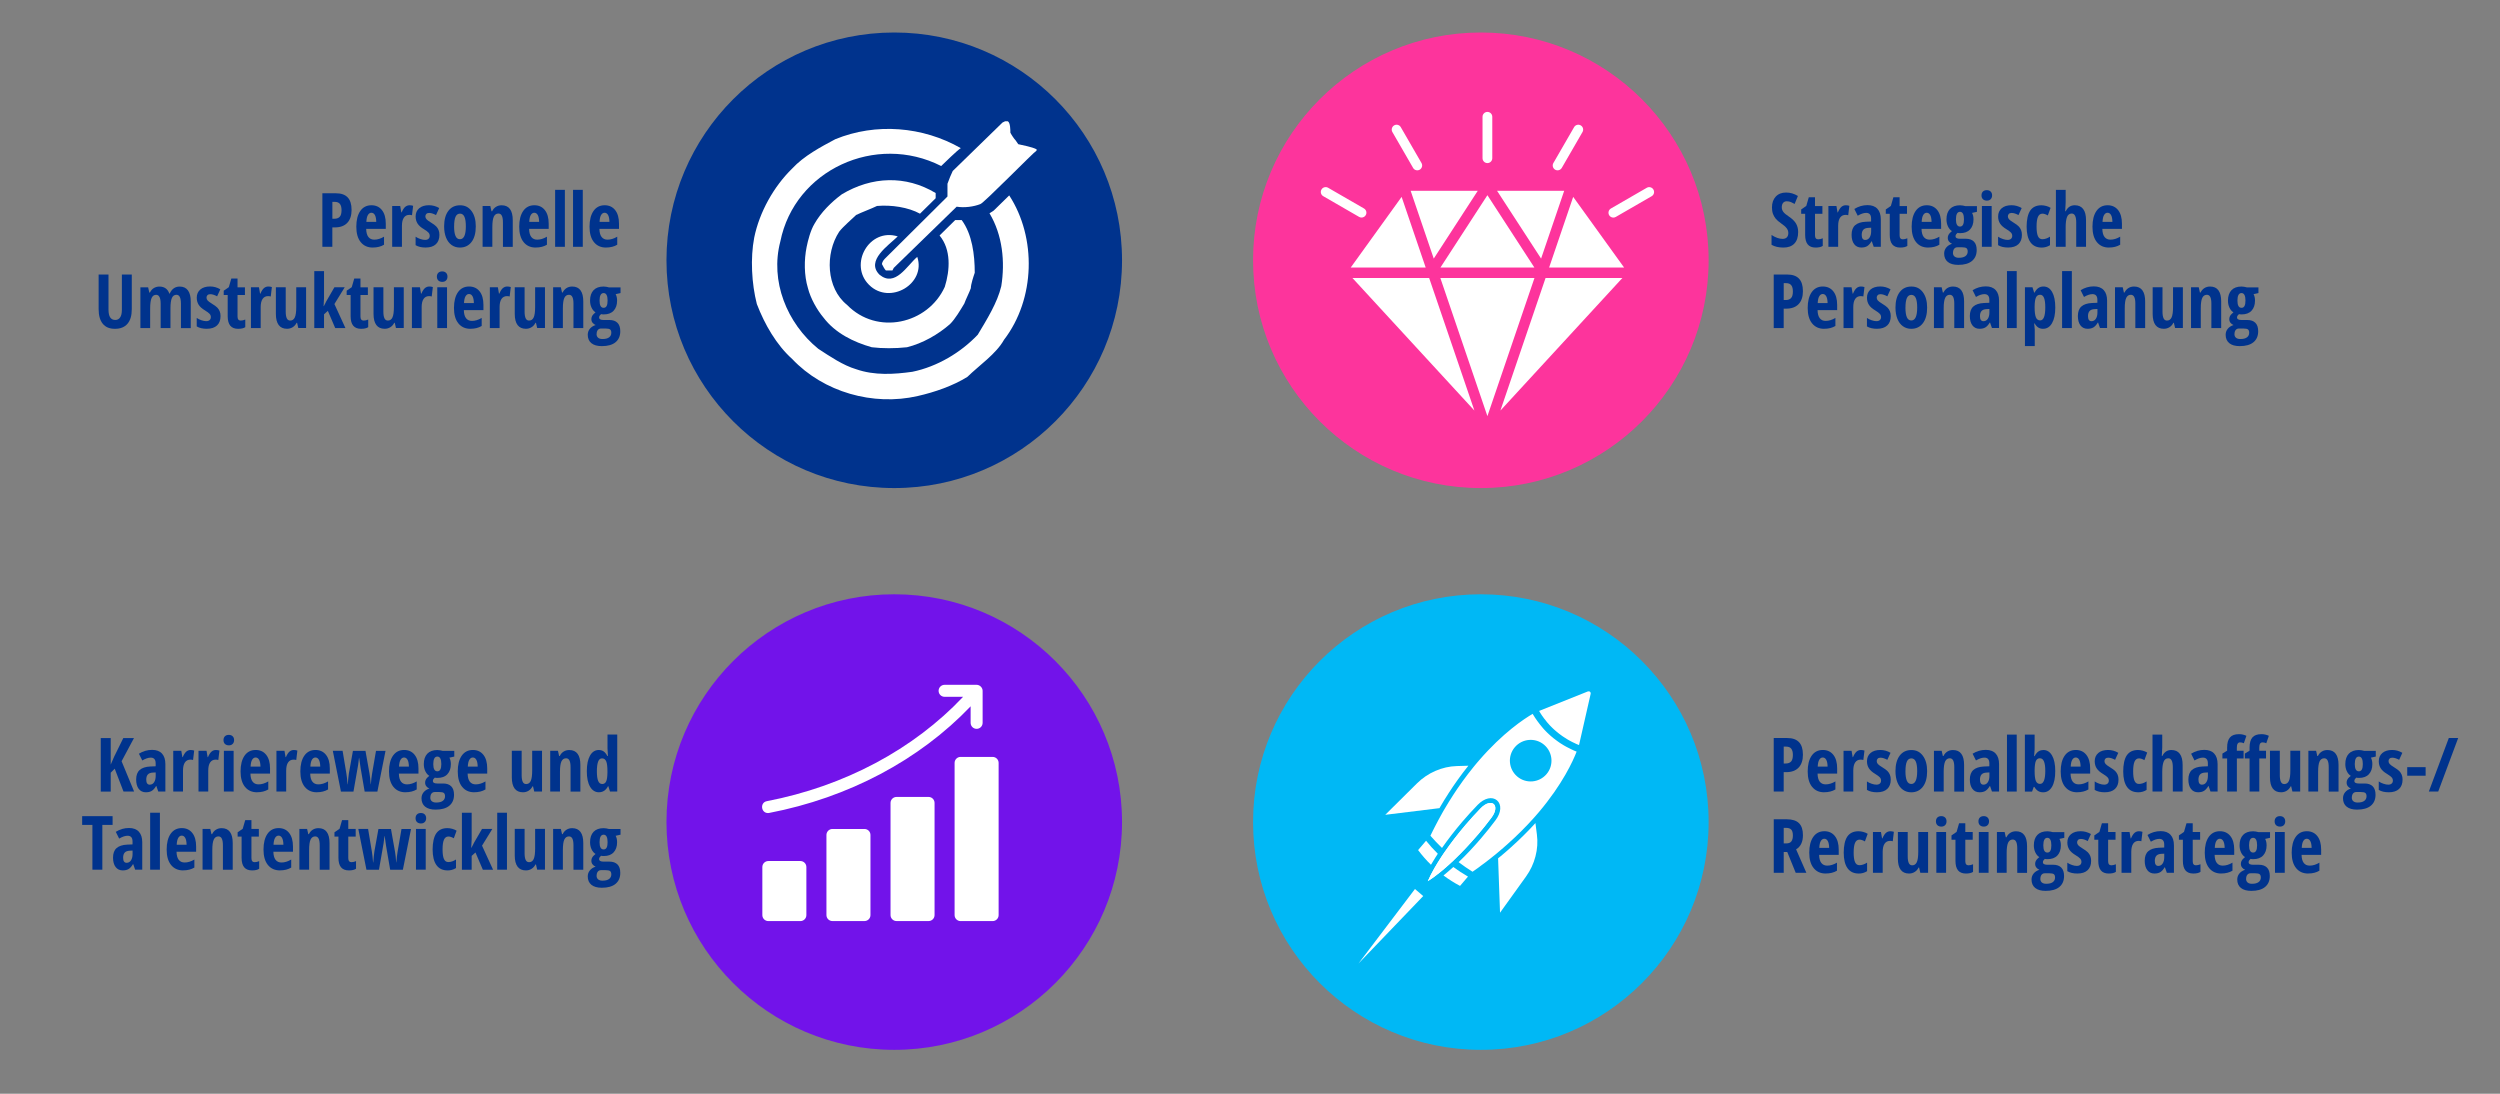 <?xml version="1.0" encoding="UTF-8"?>
<svg id="Ebene_1" data-name="Ebene 1" xmlns="http://www.w3.org/2000/svg" viewBox="0 0 800 350">
  <rect x="0" y="0" width="800" height="350" fill="#808080" stroke="none"/>
  <defs>
    <style>
      .cls-1 {
        fill: #00338d;
      }

      .cls-2, .cls-3 {
        fill: #fff;
      }

      .cls-4 {
        fill: #7213ea;
      }

      .cls-3 {
        fill-rule: evenodd;
      }

      .cls-5 {
        fill: #00b8f5;
      }

      .cls-6 {
        fill: #fd349c;
      }
    </style>
  </defs>
  <g>
    <circle class="cls-5" cx="473.87" cy="263.06" r="72.89"/>
    <g>
      <path class="cls-1" d="M576.94,241.44c0,1.82-.46,3.22-1.38,4.19s-2.24,1.46-3.98,1.46h-.8v6.21h-3.19v-17.13h4.35c3.33,0,4.99,1.76,4.99,5.27ZM570.79,244.32h.61c.78,0,1.36-.21,1.75-.64s.57-1.13.57-2.11c0-.9-.18-1.56-.53-2s-.89-.65-1.63-.65h-.77v5.4Z"/>
      <path class="cls-1" d="M583.73,253.53c-1.63,0-2.92-.58-3.86-1.74s-1.41-2.8-1.41-4.93.43-3.84,1.28-5.05,2.04-1.82,3.56-1.82c1.42,0,2.54.52,3.36,1.55s1.23,2.49,1.23,4.35v1.66h-6.27c.02,1.16.26,2.03.71,2.6s1.08.85,1.88.85c1.02,0,2.05-.32,3.12-.95v2.57c-1,.6-2.2.9-3.6.9ZM583.27,242.4c-.45,0-.81.24-1.1.71s-.46,1.21-.5,2.2h3.16c-.02-.95-.16-1.68-.43-2.17s-.65-.74-1.12-.74Z"/>
      <path class="cls-1" d="M595.51,240c.38,0,.76.06,1.12.18l-.36,3.02c-.22-.08-.5-.12-.86-.12-.76,0-1.34.3-1.75.9s-.61,1.47-.61,2.61v6.71h-3.12v-13.05h2.57l.35,2.04h.11c.34-.82.72-1.41,1.12-1.76s.88-.53,1.42-.53Z"/>
      <path class="cls-1" d="M605.04,249.48c0,1.27-.37,2.27-1.12,2.98s-1.85,1.07-3.3,1.07c-1.29,0-2.36-.25-3.2-.76v-2.71c.43.3.93.54,1.51.74s1.08.29,1.52.29c.48,0,.85-.12,1.11-.36s.38-.55.38-.94-.13-.75-.4-1.04-.75-.66-1.46-1.09c-.95-.56-1.62-1.16-2.03-1.8s-.62-1.39-.62-2.26c0-1.11.38-1.99,1.14-2.64s1.81-.97,3.13-.97c1.16,0,2.25.3,3.27.91l-1.02,2.24c-.84-.45-1.57-.68-2.2-.68-.4,0-.7.11-.9.32s-.3.47-.3.77c0,.35.12.66.37.94s.71.61,1.38,1.02c.81.49,1.38.91,1.71,1.25s.58.73.76,1.17.27.95.27,1.54Z"/>
      <path class="cls-1" d="M616.68,246.75c0,2.14-.45,3.81-1.36,5s-2.15,1.79-3.73,1.79c-1,0-1.88-.27-2.65-.82s-1.36-1.33-1.77-2.36-.62-2.23-.62-3.6c0-2.12.45-3.77,1.35-4.96s2.14-1.79,3.74-1.79,2.76.61,3.67,1.82,1.37,2.86,1.37,4.93ZM609.74,246.75c0,1.36.15,2.39.45,3.08s.77,1.04,1.43,1.04c1.25,0,1.88-1.38,1.88-4.12,0-1.37-.15-2.39-.45-3.06s-.78-1.01-1.42-1.01-1.13.34-1.43,1.01-.45,1.7-.45,3.06Z"/>
      <path class="cls-1" d="M625.37,253.3v-7.78c0-.95-.11-1.66-.34-2.14s-.59-.73-1.1-.73c-.67,0-1.16.33-1.48,1s-.47,1.79-.47,3.38v6.27h-3.12v-13.05h2.47l.38,1.68h.2c.28-.6.68-1.07,1.21-1.41s1.14-.51,1.84-.51c1.19,0,2.08.41,2.67,1.22s.88,2,.88,3.56v8.52h-3.14Z"/>
      <path class="cls-1" d="M637.43,253.3l-.62-1.78h-.07c-.46.77-.94,1.29-1.43,1.58s-1.11.43-1.86.43c-.96,0-1.72-.36-2.27-1.08s-.83-1.72-.83-3c0-1.38.38-2.4,1.13-3.06s1.88-1.04,3.38-1.11l1.73-.07v-.94c0-1.22-.53-1.83-1.58-1.83-.78,0-1.68.3-2.7.91l-1.08-2.16c1.3-.82,2.71-1.23,4.23-1.23,1.38,0,2.44.4,3.16,1.19s1.08,1.92,1.08,3.37v8.77h-2.29ZM634.73,251.09c.57,0,1.03-.26,1.37-.77s.51-1.19.51-2.04v-1.1l-.96.05c-.71.04-1.23.24-1.56.61s-.5.91-.5,1.64c0,1.08.38,1.62,1.15,1.62Z"/>
      <path class="cls-1" d="M645.35,253.3h-3.12v-18.23h3.12v18.23Z"/>
      <path class="cls-1" d="M653.86,240c1.19,0,2.12.59,2.8,1.77s1.02,2.84,1.02,4.98-.34,3.84-1.03,5.02-1.63,1.77-2.84,1.77c-.59,0-1.1-.13-1.55-.38s-.87-.7-1.27-1.34h-.2l-.53,1.49h-2.3v-18.23h3.12v4.27c0,.18,0,.37-.01.56s-.06.88-.15,2.05h.16c.38-.72.8-1.22,1.24-1.51s.96-.43,1.54-.43ZM652.78,242.64c-.59,0-1.02.28-1.28.83s-.4,1.53-.42,2.93v.32c0,1.52.13,2.58.4,3.2s.71.93,1.32.93c1.12,0,1.69-1.38,1.69-4.15s-.57-4.05-1.71-4.05Z"/>
      <path class="cls-1" d="M664.69,253.53c-1.63,0-2.92-.58-3.86-1.74s-1.41-2.8-1.41-4.93.43-3.84,1.28-5.05,2.04-1.82,3.56-1.82c1.42,0,2.54.52,3.36,1.55s1.23,2.49,1.23,4.35v1.66h-6.27c.02,1.16.26,2.03.71,2.6s1.08.85,1.88.85c1.02,0,2.05-.32,3.12-.95v2.57c-1,.6-2.2.9-3.6.9ZM664.23,242.4c-.45,0-.81.24-1.1.71s-.46,1.21-.5,2.2h3.16c-.02-.95-.16-1.68-.43-2.17s-.65-.74-1.12-.74Z"/>
      <path class="cls-1" d="M677.92,249.48c0,1.27-.37,2.27-1.12,2.98s-1.85,1.07-3.3,1.07c-1.29,0-2.36-.25-3.2-.76v-2.71c.43.3.93.54,1.51.74s1.08.29,1.52.29c.48,0,.85-.12,1.11-.36s.38-.55.38-.94-.13-.75-.4-1.04-.75-.66-1.46-1.09c-.95-.56-1.62-1.16-2.03-1.8s-.62-1.39-.62-2.26c0-1.11.38-1.99,1.14-2.64s1.81-.97,3.13-.97c1.16,0,2.25.3,3.27.91l-1.02,2.24c-.84-.45-1.57-.68-2.2-.68-.4,0-.7.11-.9.32s-.3.47-.3.77c0,.35.12.66.37.94s.71.61,1.38,1.02c.81.49,1.38.91,1.71,1.25s.58.73.76,1.17.27.95.27,1.54Z"/>
      <path class="cls-1" d="M684.2,253.53c-1.55,0-2.74-.57-3.55-1.7s-1.22-2.8-1.22-4.99.38-4.01,1.15-5.14,1.96-1.7,3.57-1.7c.48,0,.99.07,1.52.21s1.01.34,1.43.61l-.89,2.43c-.65-.38-1.22-.57-1.72-.57-.66,0-1.14.35-1.44,1.04s-.44,1.73-.44,3.11.14,2.36.43,3.03.76,1,1.42,1c.78,0,1.6-.27,2.45-.82v2.74c-.82.51-1.73.76-2.72.76Z"/>
      <path class="cls-1" d="M695.3,253.3v-7.78c0-1.91-.48-2.87-1.44-2.87-.72,0-1.22.38-1.51,1.13s-.43,1.84-.43,3.25v6.27h-3.12v-18.23h3.12v4.05c0,.52-.05,1.46-.14,2.8h.16c.62-1.28,1.59-1.92,2.88-1.92,1.2,0,2.1.4,2.71,1.21s.91,2,.91,3.57v8.52h-3.14Z"/>
      <path class="cls-1" d="M707.36,253.3l-.62-1.78h-.07c-.46.77-.94,1.29-1.43,1.58s-1.11.43-1.86.43c-.96,0-1.72-.36-2.27-1.08s-.83-1.72-.83-3c0-1.38.38-2.4,1.13-3.06s1.88-1.04,3.38-1.11l1.73-.07v-.94c0-1.22-.53-1.83-1.58-1.83-.78,0-1.68.3-2.7.91l-1.08-2.16c1.3-.82,2.71-1.23,4.23-1.23,1.38,0,2.44.4,3.16,1.19s1.08,1.92,1.08,3.37v8.77h-2.29ZM704.65,251.09c.57,0,1.03-.26,1.37-.77s.51-1.19.51-2.04v-1.1l-.96.05c-.71.04-1.23.24-1.56.61s-.5.91-.5,1.64c0,1.08.38,1.62,1.15,1.62Z"/>
      <path class="cls-1" d="M717.96,242.71h-2.16v10.58h-3.12v-10.58h-1.51v-1.56l1.51-.94v-.98c0-1.45.3-2.53.9-3.24s1.57-1.06,2.91-1.06c.84,0,1.63.18,2.36.53l-.82,2.38c-.39-.19-.79-.28-1.2-.28-.36,0-.62.14-.79.42s-.25.71-.25,1.3v.96h2.16v2.47ZM725.14,242.71h-2.16v10.58h-3.12v-10.58h-1.51v-1.56l1.51-.94v-.98c0-1.45.3-2.53.9-3.24s1.57-1.06,2.91-1.06c.84,0,1.63.18,2.36.53l-.82,2.38c-.39-.19-.79-.28-1.2-.28-.36,0-.62.14-.79.42s-.25.71-.25,1.3v.96h2.16v2.47Z"/>
      <path class="cls-1" d="M733.57,253.3l-.39-1.68h-.16c-.29.59-.7,1.06-1.24,1.4s-1.15.51-1.83.51c-1.17,0-2.06-.4-2.66-1.2s-.9-1.99-.9-3.57v-8.52h3.15v7.77c0,.95.11,1.67.34,2.16s.59.73,1.1.73c.67,0,1.16-.34,1.47-1.01s.46-1.8.46-3.39v-6.26h3.15v13.05h-2.5Z"/>
      <path class="cls-1" d="M745.19,253.3v-7.78c0-.95-.11-1.66-.34-2.14s-.59-.73-1.1-.73c-.67,0-1.16.33-1.48,1s-.47,1.79-.47,3.38v6.27h-3.12v-13.05h2.47l.38,1.68h.2c.28-.6.68-1.07,1.21-1.41s1.14-.51,1.84-.51c1.19,0,2.08.41,2.67,1.22s.88,2,.88,3.56v8.52h-3.14Z"/>
      <path class="cls-1" d="M760.25,240.27v1.83l-1.56.35c.3.55.46,1.23.46,2.06,0,1.38-.38,2.46-1.12,3.25s-1.8,1.17-3.14,1.17c-.39,0-.68-.03-.87-.09-.15.13-.29.28-.42.45s-.2.37-.2.61c0,.55.47.82,1.42.82h1.89c1.11,0,1.96.3,2.56.9s.9,1.5.9,2.7c0,1.52-.51,2.69-1.52,3.52s-2.48,1.24-4.38,1.24c-1.45,0-2.56-.31-3.34-.94s-1.17-1.53-1.17-2.69c0-.73.22-1.37.67-1.92s1.06-.95,1.85-1.2c-.4-.16-.72-.4-.98-.73s-.38-.71-.38-1.15c0-.27.04-.51.12-.72s.19-.42.33-.61.44-.47.88-.85c-.54-.33-.96-.83-1.28-1.51s-.47-1.43-.47-2.26c0-1.43.38-2.54,1.12-3.32s1.82-1.17,3.22-1.17c.27,0,.57.03.91.09s.61.12.79.18h3.71ZM752.57,255.2c0,.52.16.91.49,1.19s.79.42,1.39.42c.95,0,1.65-.18,2.13-.54s.71-.85.71-1.48c0-.49-.13-.84-.38-1.04s-.73-.3-1.42-.3h-1.51c-.42,0-.76.16-1.01.47s-.38.74-.38,1.28ZM753.53,244.51c0,1.54.43,2.31,1.3,2.31s1.27-.78,1.27-2.33-.42-2.39-1.27-2.39-1.3.8-1.3,2.41Z"/>
      <path class="cls-1" d="M768.82,249.48c0,1.27-.37,2.27-1.12,2.98s-1.85,1.07-3.3,1.07c-1.29,0-2.36-.25-3.2-.76v-2.71c.43.3.93.54,1.51.74s1.08.29,1.52.29c.48,0,.85-.12,1.11-.36s.38-.55.38-.94-.13-.75-.4-1.04-.75-.66-1.46-1.09c-.95-.56-1.62-1.16-2.03-1.8s-.62-1.39-.62-2.26c0-1.11.38-1.99,1.14-2.64s1.81-.97,3.13-.97c1.16,0,2.25.3,3.27.91l-1.02,2.24c-.84-.45-1.57-.68-2.2-.68-.4,0-.7.11-.9.32s-.3.47-.3.77c0,.35.12.66.37.94s.71.61,1.38,1.02c.81.49,1.38.91,1.71,1.25s.58.73.76,1.17.27.95.27,1.54Z"/>
      <path class="cls-1" d="M770.31,248.23v-2.74h5.89v2.74h-5.89Z"/>
      <path class="cls-1" d="M786.62,236.16l-6.39,17.13h-3l6.39-17.13h3Z"/>
      <path class="cls-1" d="M570.79,272.63v6.67h-3.19v-17.13h4.17c1.77,0,3.07.42,3.91,1.25s1.26,2.11,1.26,3.83c0,2.16-.73,3.68-2.19,4.54l3.29,7.51h-3.41l-2.71-6.67h-1.14ZM570.79,269.89h.82c.75,0,1.29-.21,1.62-.64s.49-1.06.49-1.9-.17-1.5-.52-1.87-.88-.56-1.61-.56h-.8v4.97Z"/>
      <path class="cls-1" d="M584.23,279.53c-1.63,0-2.92-.58-3.86-1.74s-1.41-2.8-1.41-4.93.43-3.84,1.28-5.05,2.04-1.82,3.56-1.82c1.42,0,2.54.52,3.36,1.55s1.23,2.49,1.23,4.35v1.66h-6.27c.02,1.16.26,2.03.71,2.6s1.08.85,1.88.85c1.02,0,2.05-.32,3.12-.95v2.57c-1,.6-2.2.9-3.6.9ZM583.77,268.4c-.45,0-.81.24-1.1.71s-.46,1.21-.5,2.2h3.16c-.02-.95-.16-1.68-.43-2.17s-.65-.74-1.12-.74Z"/>
      <path class="cls-1" d="M594.76,279.53c-1.55,0-2.74-.57-3.55-1.7s-1.22-2.8-1.22-4.99.38-4.01,1.15-5.14,1.96-1.7,3.57-1.7c.48,0,.99.07,1.52.21s1.01.34,1.43.61l-.89,2.43c-.65-.38-1.22-.57-1.72-.57-.66,0-1.14.35-1.44,1.04s-.44,1.73-.44,3.11.14,2.36.43,3.03.76,1,1.42,1c.78,0,1.6-.27,2.45-.82v2.74c-.82.51-1.73.76-2.72.76Z"/>
      <path class="cls-1" d="M604.92,266c.38,0,.76.06,1.12.18l-.36,3.02c-.22-.08-.5-.12-.86-.12-.76,0-1.34.3-1.75.9s-.61,1.47-.61,2.61v6.71h-3.12v-13.05h2.57l.35,2.04h.11c.34-.82.72-1.41,1.12-1.76s.88-.53,1.42-.53Z"/>
      <path class="cls-1" d="M614.5,279.3l-.39-1.68h-.16c-.29.59-.7,1.06-1.24,1.4s-1.15.51-1.83.51c-1.17,0-2.06-.4-2.66-1.2s-.9-1.99-.9-3.57v-8.52h3.15v7.77c0,.95.11,1.67.34,2.16s.59.73,1.1.73c.67,0,1.16-.34,1.47-1.01s.46-1.8.46-3.39v-6.26h3.15v13.05h-2.5Z"/>
      <path class="cls-1" d="M619.5,262.83c0-.52.15-.92.45-1.22s.72-.45,1.26-.45c.51,0,.91.15,1.22.45s.46.71.46,1.22-.16.94-.47,1.24-.71.44-1.21.44-.93-.15-1.24-.44-.47-.71-.47-1.24ZM622.75,279.3h-3.12v-13.05h3.12v13.05Z"/>
      <path class="cls-1" d="M629.96,276.89c.44,0,.91-.11,1.42-.33v2.44c-.51.35-1.27.53-2.29.53-1.13,0-1.97-.34-2.52-1.01s-.82-1.69-.82-3.04v-6.76h-1.27v-1.39l1.63-1.12.8-2.77h1.99v2.81h2.37v2.47h-2.37v6.87c0,.88.35,1.31,1.05,1.31Z"/>
      <path class="cls-1" d="M633.1,262.83c0-.52.15-.92.45-1.22s.72-.45,1.26-.45c.51,0,.91.15,1.22.45s.46.71.46,1.22-.16.94-.47,1.24-.71.44-1.21.44-.93-.15-1.24-.44-.47-.71-.47-1.24ZM636.34,279.3h-3.12v-13.05h3.12v13.05Z"/>
      <path class="cls-1" d="M645.52,279.3v-7.78c0-.95-.11-1.66-.34-2.14s-.59-.73-1.1-.73c-.67,0-1.16.33-1.48,1s-.47,1.79-.47,3.38v6.27h-3.12v-13.05h2.47l.38,1.68h.2c.28-.6.68-1.07,1.21-1.41s1.14-.51,1.84-.51c1.19,0,2.08.41,2.67,1.22s.88,2,.88,3.56v8.52h-3.14Z"/>
      <path class="cls-1" d="M660.58,266.27v1.83l-1.56.35c.3.55.46,1.23.46,2.06,0,1.38-.38,2.46-1.12,3.25s-1.8,1.17-3.14,1.17c-.39,0-.68-.03-.87-.09-.15.13-.29.28-.42.45s-.2.37-.2.61c0,.55.47.82,1.42.82h1.89c1.11,0,1.96.3,2.56.9s.9,1.5.9,2.7c0,1.52-.51,2.69-1.52,3.52s-2.48,1.24-4.38,1.24c-1.45,0-2.56-.31-3.34-.94s-1.17-1.53-1.17-2.69c0-.73.22-1.37.67-1.92s1.06-.95,1.85-1.2c-.4-.16-.72-.4-.98-.73s-.38-.71-.38-1.15c0-.27.04-.51.12-.72s.19-.42.33-.61.44-.47.88-.85c-.54-.33-.96-.83-1.28-1.51s-.47-1.43-.47-2.26c0-1.43.38-2.54,1.12-3.32s1.82-1.17,3.22-1.17c.27,0,.57.03.91.09s.61.12.79.18h3.71ZM652.9,281.2c0,.52.16.91.49,1.19s.79.42,1.39.42c.95,0,1.65-.18,2.13-.54s.71-.85.71-1.48c0-.49-.13-.84-.38-1.04s-.73-.3-1.42-.3h-1.51c-.42,0-.76.16-1.01.47s-.38.74-.38,1.28ZM653.86,270.51c0,1.54.43,2.31,1.3,2.31s1.27-.78,1.27-2.33-.42-2.39-1.27-2.39-1.3.8-1.3,2.41Z"/>
      <path class="cls-1" d="M669.16,275.48c0,1.27-.37,2.27-1.12,2.98s-1.85,1.07-3.3,1.07c-1.29,0-2.36-.25-3.2-.76v-2.71c.43.3.93.54,1.51.74s1.08.29,1.52.29c.48,0,.85-.12,1.11-.36s.38-.55.38-.94-.13-.75-.4-1.04-.75-.66-1.46-1.09c-.95-.56-1.62-1.16-2.03-1.8s-.62-1.39-.62-2.26c0-1.11.38-1.99,1.14-2.64s1.81-.97,3.13-.97c1.16,0,2.25.3,3.27.91l-1.02,2.24c-.84-.45-1.57-.68-2.2-.68-.4,0-.7.11-.9.32s-.3.47-.3.77c0,.35.12.66.37.94s.71.61,1.38,1.02c.81.49,1.38.91,1.71,1.25s.58.73.76,1.17.27.95.27,1.54Z"/>
      <path class="cls-1" d="M675.66,276.89c.44,0,.91-.11,1.42-.33v2.44c-.51.35-1.27.53-2.29.53-1.13,0-1.97-.34-2.52-1.01s-.82-1.69-.82-3.04v-6.76h-1.27v-1.39l1.63-1.12.8-2.77h1.99v2.81h2.37v2.47h-2.37v6.87c0,.88.35,1.31,1.05,1.31Z"/>
      <path class="cls-1" d="M684.47,266c.38,0,.76.06,1.12.18l-.36,3.02c-.22-.08-.5-.12-.86-.12-.76,0-1.34.3-1.75.9s-.61,1.47-.61,2.61v6.71h-3.12v-13.05h2.57l.35,2.04h.11c.34-.82.72-1.41,1.12-1.76s.88-.53,1.42-.53Z"/>
      <path class="cls-1" d="M693.39,279.3l-.62-1.78h-.07c-.46.77-.94,1.29-1.43,1.58s-1.11.43-1.86.43c-.96,0-1.72-.36-2.27-1.08s-.83-1.72-.83-3c0-1.38.38-2.4,1.13-3.06s1.88-1.04,3.38-1.11l1.73-.07v-.94c0-1.22-.53-1.83-1.58-1.83-.78,0-1.68.3-2.7.91l-1.08-2.16c1.3-.82,2.71-1.23,4.23-1.23,1.38,0,2.44.4,3.16,1.19s1.08,1.92,1.08,3.37v8.77h-2.29ZM690.68,277.09c.57,0,1.03-.26,1.37-.77s.51-1.19.51-2.04v-1.1l-.96.05c-.71.04-1.23.24-1.56.61s-.5.91-.5,1.64c0,1.08.38,1.62,1.15,1.62Z"/>
      <path class="cls-1" d="M702.73,276.89c.44,0,.91-.11,1.42-.33v2.44c-.51.35-1.27.53-2.29.53-1.13,0-1.97-.34-2.52-1.01s-.82-1.69-.82-3.04v-6.76h-1.27v-1.39l1.63-1.12.8-2.77h1.99v2.81h2.37v2.47h-2.37v6.87c0,.88.35,1.31,1.05,1.31Z"/>
      <path class="cls-1" d="M710.79,279.53c-1.63,0-2.92-.58-3.86-1.74s-1.41-2.8-1.41-4.93.43-3.84,1.28-5.05,2.04-1.82,3.56-1.82c1.42,0,2.54.52,3.36,1.55s1.23,2.49,1.23,4.35v1.66h-6.27c.02,1.16.26,2.03.71,2.6s1.08.85,1.88.85c1.02,0,2.05-.32,3.12-.95v2.57c-1,.6-2.2.9-3.6.9ZM710.33,268.4c-.45,0-.81.24-1.1.71s-.46,1.21-.5,2.2h3.16c-.02-.95-.16-1.68-.43-2.17s-.65-.74-1.12-.74Z"/>
      <path class="cls-1" d="M726.41,266.27v1.83l-1.56.35c.3.55.46,1.23.46,2.06,0,1.38-.38,2.46-1.12,3.25s-1.8,1.17-3.14,1.17c-.39,0-.68-.03-.87-.09-.15.13-.29.28-.42.45s-.2.37-.2.61c0,.55.47.82,1.42.82h1.89c1.11,0,1.96.3,2.56.9s.9,1.5.9,2.7c0,1.52-.51,2.69-1.52,3.52s-2.48,1.24-4.38,1.24c-1.45,0-2.56-.31-3.34-.94s-1.17-1.53-1.17-2.69c0-.73.22-1.37.67-1.92s1.06-.95,1.85-1.2c-.4-.16-.72-.4-.98-.73s-.38-.71-.38-1.15c0-.27.04-.51.12-.72s.19-.42.33-.61.44-.47.88-.85c-.54-.33-.96-.83-1.28-1.51s-.47-1.43-.47-2.26c0-1.43.38-2.54,1.12-3.32s1.82-1.17,3.22-1.17c.27,0,.57.03.91.09s.61.12.79.18h3.71ZM718.74,281.2c0,.52.16.91.49,1.19s.79.42,1.39.42c.95,0,1.65-.18,2.13-.54s.71-.85.71-1.48c0-.49-.13-.84-.38-1.04s-.73-.3-1.42-.3h-1.51c-.42,0-.76.16-1.01.47s-.38.74-.38,1.28ZM719.7,270.51c0,1.54.43,2.31,1.3,2.31s1.27-.78,1.27-2.33-.42-2.39-1.27-2.39-1.3.8-1.3,2.41Z"/>
      <path class="cls-1" d="M727.88,262.83c0-.52.15-.92.45-1.22s.72-.45,1.26-.45c.51,0,.91.15,1.22.45s.46.71.46,1.22-.16.94-.47,1.24-.71.44-1.21.44-.93-.15-1.24-.44-.47-.71-.47-1.24ZM731.12,279.3h-3.12v-13.05h3.12v13.05Z"/>
      <path class="cls-1" d="M738.61,279.53c-1.63,0-2.92-.58-3.86-1.74s-1.41-2.8-1.41-4.93.43-3.84,1.28-5.05,2.04-1.82,3.56-1.82c1.42,0,2.54.52,3.36,1.55s1.23,2.49,1.23,4.35v1.66h-6.27c.02,1.16.26,2.03.71,2.6s1.08.85,1.88.85c1.02,0,2.05-.32,3.12-.95v2.57c-1,.6-2.2.9-3.6.9ZM738.16,268.4c-.45,0-.81.24-1.1.71s-.46,1.21-.5,2.2h3.16c-.02-.95-.16-1.68-.43-2.17s-.65-.74-1.12-.74Z"/>
    </g>
    <g>
      <path class="cls-2" d="M505.18,238.38c-.06-.03-.13-.05-.19-.08-.04-.02-.08-.03-.12-.05l-.06-.02s-.06-.03-.09-.04h0c-.09-.04-.18-.08-.27-.12h-.03s-.07-.04-.11-.06h0s-.08-.04-.12-.06h-.02s-.07-.04-.11-.06l-.04-.02s-.08-.04-.12-.06h0s-.06-.03-.08-.04l-.04-.02s-.09-.04-.13-.06h0s-.05-.02-.07-.03c0,0-.01,0-.02,0h0c-.1-.05-.2-.1-.3-.15-.03-.01-.06-.03-.09-.04h0c-.1-.05-.2-.11-.3-.16-.03-.01-.05-.03-.08-.04l-.06-.03c-.09-.05-.17-.09-.26-.14-.04-.02-.08-.05-.13-.07h0s-.08-.05-.13-.07c-.04-.02-.08-.05-.13-.07l-.11-.06c-.09-.05-.18-.11-.27-.16l-.17-.1s-.05-.03-.08-.05h0s-.08-.05-.12-.08h0s-.07-.05-.1-.07l-.03-.02s-.02-.01-.03-.02h-.02s-.04-.03-.05-.04h0c-.08-.05-.16-.1-.23-.15-.01,0-.03-.02-.04-.03l-.04-.02s-.03-.02-.05-.03h-.02s-.07-.06-.11-.08l-.25-.16s-.05-.03-.08-.05l-.06-.04s-.03-.02-.04-.03c-.01,0-.02-.01-.03-.02h-.02s-.01-.02-.02-.03h-.02s-.03-.03-.04-.04h-.02s-.03-.03-.04-.04l-.03-.02s-.03-.02-.05-.03l-.03-.02s-.04-.03-.05-.04c-.02-.01-.03-.03-.05-.04l-.05-.03s-.05-.04-.08-.06h0s-.04-.04-.06-.05l-.04-.03s-.04-.03-.05-.04l-.05-.03s-.06-.04-.09-.06l-.41-.31s-.07-.05-.1-.08l-.1-.08s-.01,0-.02-.01c-.07-.06-.15-.12-.22-.18h0c-.05-.04-.1-.08-.15-.13,0,0-.02-.01-.03-.02l-.15-.12s-.07-.06-.11-.09c-.07-.06-.15-.12-.22-.18-.04-.03-.08-.07-.11-.1l-.15-.13s-.02-.01-.02-.02c-.01-.01-.03-.02-.04-.03l-.05-.04s-.01-.01-.02-.02l-.21-.19s-.03-.02-.04-.03h0s-.06-.06-.09-.09h0c-.08-.08-.16-.15-.23-.22l-.1-.09c-.06-.06-.13-.12-.19-.19h0s0,0,0,0c0,0-.01-.01-.02-.02l-.08-.08c-.06-.06-.11-.11-.17-.17l-.06-.06h-.01s-.04-.05-.06-.07l-.25-.26s-.02-.02-.03-.03l-.12-.13s-.02-.02-.02-.03c-.04-.04-.08-.08-.12-.13l-.02-.02-.03-.04h0s-.07-.08-.1-.12l-.15-.16s-.03-.03-.04-.05h-.01s-.05-.06-.07-.09l-.06-.06s-.07-.08-.1-.12h-.01s-.02-.04-.03-.05l-.12-.15c-.05-.06-.09-.11-.14-.17l-.03-.04s-.04-.05-.06-.08c0,0-.01-.02-.02-.03v-.02s-.04-.03-.05-.05l-.1-.12s0,0,0,0v-.02s-.09-.09-.13-.15l-.14-.17s-.02-.02-.03-.03l-.04-.05s-.05-.06-.07-.09l-.08-.1s-.04-.05-.05-.07l-.02-.02s0,0,0-.01c0,0,0-.01-.01-.02l-.1-.14s-.02-.03-.03-.04v-.02s-.07-.08-.09-.11v-.02s-.04-.03-.05-.05l-.02-.03s-.03-.03-.04-.05l-.07-.09c-.04-.05-.07-.11-.11-.16-.03-.05-.07-.1-.1-.15l-.03-.04s0,0,0,0h0s-.01-.02-.02-.04h0s-.01-.03-.02-.04l-.05-.07s-.04-.06-.06-.08l-.02-.03s-.04-.06-.06-.09h0s-.04-.07-.06-.1h0s-.04-.07-.06-.1l-.02-.04c-.05-.08-.11-.16-.16-.25l-.03-.06s-.01-.02-.02-.03l-.03-.05s0-.01-.01-.02c-.05-.07-.09-.15-.14-.23l-.02-.03s-.01-.02-.02-.03l15.55-6.22c.14-.05.27-.07.4-.06.13.01.24.06.34.15.19.16.27.42.2.71l-3.71,16.33Z"/>
      <path class="cls-2" d="M480.01,292.09l-.62-17.43h0c.09-.08.19-.15.28-.23l.23-.19s.09-.08.14-.11c0,0,.02-.01.03-.02.22-.18.43-.36.65-.54h0c.21-.19.43-.37.64-.55.26-.22.52-.44.76-.65.04-.03.08-.07.12-.1l.11-.1c.11-.09.22-.19.32-.28.08-.07.16-.14.24-.21l.16-.14c.06-.05.11-.1.16-.15.08-.07.16-.14.24-.22l.05-.03.05-.06c2.76-2.47,5.37-5.06,7.77-7.7l.47,3.67c.3,2.31.15,4.67-.46,6.99-.6,2.33-1.62,4.5-3.03,6.46l-8.32,11.58Z"/>
      <path class="cls-2" d="M460.62,258.61l-17.34,2.13,10.13-10.04c1.71-1.7,3.7-3.05,5.91-4.01,2.2-.96,4.5-1.48,6.83-1.55l3.73-.11c-2.25,2.79-4.4,5.8-6.42,8.93v.02c-.88,1.34-1.73,2.73-2.55,4.14-.1.17-.19.33-.28.49Z"/>
      <path class="cls-2" d="M492.4,259.93c7.64-9.03,11-16.5,12.12-19.41l-.13-.05c-.09-.04-.18-.07-.27-.11l-.04-.02s-.07-.03-.1-.04l-.06-.02s-.07-.03-.11-.05c-.1-.04-.19-.08-.29-.13h-.02s-.09-.05-.14-.07c-.03-.01-.05-.02-.08-.04l-.23-.11s-.09-.04-.14-.06l-.04-.02s-.02-.01-.03-.02l-.07-.03s-.08-.04-.12-.06l-.12-.06c-.11-.05-.22-.11-.33-.17h-.02s-.02-.02-.04-.03l-.04-.02c-.11-.05-.21-.11-.32-.16h-.02s-.04-.03-.06-.04l-.12-.06c-.08-.04-.15-.08-.23-.12l-.04-.02s-.07-.04-.1-.05c-.05-.03-.09-.05-.14-.08-.05-.03-.09-.05-.14-.08l-.11-.06c-.1-.06-.2-.11-.3-.17l-.21-.12s-.04-.02-.06-.04c-.03-.02-.06-.04-.09-.06l-.05-.03s-.07-.04-.11-.07h-.02s-.02-.03-.03-.03l-.05-.03s-.04-.02-.05-.03c-.09-.05-.17-.11-.26-.16l-.06-.04s-.04-.03-.06-.04l-.07-.04s-.04-.03-.06-.04h-.01s-.26-.18-.26-.18c-.02,0-.03-.02-.05-.03l-.18-.13s-.04-.03-.06-.04h0s-.03-.02-.05-.04c-.01-.01-.03-.02-.05-.03h0s-.02-.02-.03-.02l-.08-.06s-.02-.02-.04-.03l-.07-.05s-.05-.03-.07-.05c-.03-.02-.06-.04-.09-.06-.03-.02-.06-.04-.08-.06l-.02-.02s-.03-.02-.04-.03l-.08-.06s-.06-.04-.09-.06c-.01,0-.03-.02-.04-.03l-.4-.31s-.06-.05-.09-.07h0s-.05-.04-.05-.04c0,0,0,0-.01,0l-.07-.05s0,0,0,0h-.02c-.08-.08-.16-.14-.24-.21-.05-.04-.1-.08-.14-.12l-.23-.19s-.07-.06-.1-.08c-.09-.07-.17-.14-.25-.21-.04-.03-.07-.06-.1-.09h-.01s-.26-.24-.26-.24c-.02-.02-.04-.03-.05-.05l-.21-.19s-.04-.03-.06-.05h-.01s-.06-.07-.09-.1c-.08-.08-.17-.16-.26-.24l-.11-.1c-.06-.06-.13-.13-.19-.19,0,0-.01-.01-.02-.02l-.11-.11c-.06-.06-.11-.11-.17-.17l-.02-.02-.05-.05s0,0,0,0l-.04-.05s-.03-.03-.04-.04l-.33-.34-.13-.14s-.08-.09-.13-.14h0s0-.02-.01-.02c0,0-.02-.02-.02-.03l-.02-.02s-.08-.09-.12-.13l-.12-.14s0,0-.01-.01c0,0-.02-.02-.02-.03-.02-.02-.03-.04-.05-.06h0s-.04-.06-.06-.08c-.01-.01-.02-.03-.04-.04l-.16-.19s-.02-.02-.03-.04l-.12-.15c-.05-.06-.11-.13-.16-.19l-.03-.04s-.04-.05-.06-.08l-.03-.03s-.04-.05-.06-.07l-.14-.18s-.06-.08-.09-.12l-.25-.33-.33-.44s-.03-.04-.05-.06c-.02-.03-.04-.05-.06-.08l-.05-.07s0-.01-.01-.02l-.1-.15s-.02-.03-.03-.05l-.04-.05s-.07-.1-.1-.14c-.03-.05-.07-.1-.1-.14l-.04-.05-.03-.05s0,0-.01-.02c-.01-.02-.03-.04-.04-.06l-.1-.15s-.02-.03-.03-.04c-.02-.02-.03-.05-.05-.07v-.02s-.05-.07-.08-.1l-.06-.1s-.01-.02-.02-.03v-.02c-.07-.09-.13-.18-.19-.28l-.02-.04s-.02-.04-.04-.06l-.02-.03s0-.01,0-.02h0c-.04-.08-.08-.14-.13-.21l-.05-.05-.12-.24c-2.7,1.57-9.54,6.05-17.25,15-.15.17-.29.34-.44.51-.07.08-.14.17-.21.25-.13.16-.27.32-.42.5-.07.09-.14.17-.21.26-.14.16-.27.33-.41.5-2.36,2.9-4.62,6.02-6.73,9.3v.02c-.76,1.16-1.5,2.37-2.22,3.59-.1.16-.19.33-.29.49-.06.11-.12.21-.19.32-.1.17-.19.33-.28.48-.06.11-.12.21-.18.32-.09.16-.18.31-.27.47,0,0,0,0,0,.01,0,0,0,0,0,0v.02c-.04.05-.07.11-.1.16l-.03.06c-.04.07-.08.14-.12.21-.04.08-.08.15-.12.22l-.02.04c-.07.13-.15.27-.22.4-.09.15-.17.31-.25.46-.08.14-.15.28-.23.42-.4.74-.79,1.48-1.16,2.21-.03.05-.05.1-.08.16h0c-.03.07-.07.14-.1.2l-.02.04c-.03.06-.06.12-.09.19l-.04.07c-.07.13-.13.26-.2.39-.18.36-.36.72-.53,1.07-.03.07-.07.14-.1.21l-.2.42s-.01.03-.02.04c1.18,1.35,2.43,2.66,3.71,3.9,1.92-2.76,4.13-5.61,6.5-8.38,1.61-1.88,3.26-3.7,4.91-5.4,1.06-1.09,2.21-1.8,3.33-2.05,1.11-.25,2.12-.03,2.86.6.74.63,1.11,1.6,1.04,2.74-.07,1.14-.59,2.39-1.5,3.61-1.42,1.9-2.95,3.82-4.56,5.7-2.37,2.78-4.84,5.41-7.26,7.73,1.42,1.08,2.92,2.11,4.45,3.07l.04-.03c.08-.05.15-.11.23-.16.06-.04.11-.08.17-.12h.02s.08-.07.12-.1l.06-.04c.07-.05.14-.1.22-.15h.01c.08-.06.15-.12.23-.17.08-.06.16-.12.24-.17.08-.06.16-.12.24-.17.12-.09.24-.17.35-.25h0c.08-.06.16-.12.24-.18l.04-.03c.06-.04.11-.08.17-.13h0s.09-.07.14-.11l.03-.03s.07-.05.11-.08l.15-.11c.11-.08.23-.17.35-.26l.21-.15c.08-.06.16-.12.25-.18.15-.11.29-.22.43-.32.04-.03.09-.07.13-.1l.11-.08c.06-.05.12-.09.18-.14l.07-.06s.04-.03.06-.05l.07-.05c.08-.06.16-.12.23-.18.14-.11.28-.22.42-.32.06-.04.11-.09.17-.13l.15-.12s.03-.02.04-.03c.01,0,.02-.02.03-.03l.21-.17s.02-.02.04-.03h0s.02-.01.02-.02c.04-.03.08-.06.12-.09.05-.04.1-.08.15-.12h0s.08-.07.08-.07c.13-.11.27-.21.39-.31.1-.08.2-.16.29-.23.1-.08.19-.15.29-.23.05-.04.1-.08.15-.12.04-.04.09-.07.13-.11l.22-.18s.09-.08.14-.12l.02-.02s0,0,0,0c.07-.06.14-.11.2-.17.15-.12.29-.24.43-.36h0c.21-.18.42-.36.63-.54.26-.22.51-.44.75-.64.04-.03.08-.07.11-.1l.11-.1c.11-.09.21-.19.32-.28.08-.07.16-.14.24-.21l.16-.14c.05-.05.11-.1.16-.14.09-.08.17-.15.26-.23l.03-.04.04-.03c2.89-2.58,5.61-5.29,8.09-8.06.14-.16.29-.32.43-.48.07-.08.15-.17.22-.25.14-.16.28-.32.43-.5.07-.08.14-.16.22-.25.15-.17.29-.34.44-.51ZM485.5,248.47c-2.8-2.39-3.13-6.59-.74-9.38s6.59-3.13,9.38-.74,3.13,6.59.74,9.38-6.59,3.13-9.38.74Z"/>
      <path class="cls-2" d="M472.79,267.23c-2.42,2.83-4.91,5.47-7.32,7.78-.18.17-.36.35-.54.52-.18.17-.37.34-.55.51-.17.16-.35.32-.52.48-1.08.98-2.13,1.88-3.15,2.7-1.35,1.09-2.63,2.02-3.82,2.77.56-1.29,1.28-2.7,2.14-4.21.65-1.13,1.38-2.31,2.17-3.53.13-.2.26-.39.39-.59.14-.21.28-.42.42-.62.14-.21.28-.41.43-.62,1.9-2.74,4.12-5.62,6.53-8.45,1.59-1.86,3.22-3.65,4.85-5.33,1.79-1.84,3.41-1.99,4.16-1.35.75.64.85,2.26-.68,4.32-1.4,1.87-2.91,3.77-4.5,5.63Z"/>
      <polygon class="cls-2" points="455.43 286.74 434.7 308.34 452.79 284.48 455.43 286.74"/>
      <g>
        <path class="cls-2" d="M457.91,276.73c-1.48-1.44-2.85-3.01-4.12-4.7l2.55-2.99c1.18,1.47,2.44,2.86,3.76,4.16-.23.35-.46.7-.68,1.05-.54.85-1.04,1.68-1.51,2.48Z"/>
        <path class="cls-2" d="M469.76,280.5l-2.55,2.99c-1.87-.99-3.63-2.1-5.29-3.34.72-.59,1.46-1.21,2.21-1.88.31-.27.62-.55.93-.83,1.5,1.11,3.06,2.13,4.7,3.07Z"/>
      </g>
      <path class="cls-2" d="M472.79,267.23c-2.42,2.83-4.91,5.47-7.32,7.78-.18.17-.36.35-.54.52-.18.17-.37.34-.55.51-.17.16-.35.32-.52.48-1.08.98-2.13,1.88-3.15,2.7-1.35,1.09-2.63,2.02-3.82,2.77.56-1.29,1.28-2.7,2.14-4.21.65-1.13,1.38-2.31,2.17-3.53.13-.2.26-.39.39-.59.14-.21.28-.42.42-.62.14-.21.28-.41.43-.62,1.9-2.74,4.12-5.62,6.53-8.45,1.59-1.86,3.22-3.65,4.85-5.33,1.79-1.84,3.41-1.99,4.16-1.35.75.64.85,2.26-.68,4.32-1.4,1.87-2.91,3.77-4.5,5.63Z"/>
    </g>
  </g>
  <g>
    <circle class="cls-4" cx="286.16" cy="263.06" r="72.89"/>
    <g>
      <path class="cls-1" d="M42.92,253.3h-3.4l-2.81-7.32-1.28,1.28v6.05h-3.19v-17.13h3.19v8.5l1.11-2.57,2.92-5.93h3.41l-3.96,7.42,4.01,9.71Z"/>
      <path class="cls-1" d="M50.65,253.3l-.62-1.78h-.07c-.46.77-.94,1.29-1.43,1.58s-1.11.43-1.86.43c-.96,0-1.72-.36-2.27-1.08s-.83-1.72-.83-3c0-1.38.38-2.4,1.13-3.06s1.88-1.04,3.38-1.11l1.73-.07v-.94c0-1.22-.53-1.83-1.58-1.83-.78,0-1.68.3-2.7.91l-1.08-2.16c1.3-.82,2.71-1.23,4.23-1.23,1.38,0,2.44.4,3.16,1.19s1.08,1.92,1.08,3.37v8.77h-2.29ZM47.94,251.09c.57,0,1.03-.26,1.37-.77s.51-1.19.51-2.04v-1.1l-.96.05c-.71.04-1.23.24-1.56.61s-.5.91-.5,1.64c0,1.08.38,1.62,1.15,1.62Z"/>
      <path class="cls-1" d="M61.02,240c.38,0,.76.06,1.12.18l-.36,3.02c-.22-.08-.5-.12-.86-.12-.76,0-1.34.3-1.75.9s-.61,1.47-.61,2.61v6.71h-3.12v-13.05h2.57l.35,2.04h.11c.34-.82.72-1.41,1.12-1.76s.88-.53,1.42-.53Z"/>
      <path class="cls-1" d="M69.1,240c.38,0,.76.06,1.12.18l-.36,3.02c-.22-.08-.5-.12-.86-.12-.76,0-1.34.3-1.75.9s-.61,1.47-.61,2.61v6.71h-3.12v-13.05h2.57l.35,2.04h.11c.34-.82.72-1.41,1.12-1.76s.88-.53,1.42-.53Z"/>
      <path class="cls-1" d="M71.52,236.83c0-.52.15-.92.45-1.22s.72-.45,1.26-.45c.51,0,.91.15,1.22.45s.46.71.46,1.22-.16.94-.47,1.24-.71.44-1.21.44-.93-.15-1.24-.44-.47-.71-.47-1.24ZM74.76,253.3h-3.12v-13.05h3.12v13.05Z"/>
      <path class="cls-1" d="M82.25,253.53c-1.63,0-2.92-.58-3.86-1.74s-1.41-2.8-1.41-4.93.43-3.84,1.28-5.05,2.04-1.82,3.56-1.82c1.42,0,2.54.52,3.36,1.55s1.23,2.49,1.23,4.35v1.66h-6.27c.02,1.16.26,2.03.71,2.6s1.08.85,1.88.85c1.02,0,2.05-.32,3.12-.95v2.57c-1,.6-2.2.9-3.6.9ZM81.79,242.4c-.45,0-.81.24-1.1.71s-.46,1.21-.5,2.2h3.16c-.02-.95-.16-1.68-.43-2.17s-.65-.74-1.12-.74Z"/>
      <path class="cls-1" d="M94.04,240c.38,0,.76.06,1.12.18l-.36,3.02c-.22-.08-.5-.12-.86-.12-.76,0-1.34.3-1.75.9s-.61,1.47-.61,2.61v6.71h-3.12v-13.05h2.57l.35,2.04h.11c.34-.82.72-1.41,1.12-1.76s.88-.53,1.42-.53Z"/>
      <path class="cls-1" d="M101.38,253.53c-1.63,0-2.92-.58-3.86-1.74s-1.41-2.8-1.41-4.93.43-3.84,1.28-5.05,2.04-1.82,3.56-1.82c1.42,0,2.54.52,3.36,1.55s1.23,2.49,1.23,4.35v1.66h-6.27c.02,1.16.26,2.03.71,2.6s1.08.85,1.88.85c1.02,0,2.05-.32,3.12-.95v2.57c-1,.6-2.2.9-3.6.9ZM100.92,242.4c-.45,0-.81.24-1.1.71s-.46,1.21-.5,2.2h3.16c-.02-.95-.16-1.68-.43-2.17s-.65-.74-1.12-.74Z"/>
      <path class="cls-1" d="M116.69,253.3l-1.3-7.58-.46-3.2h-.05c-.12,1.04-.21,1.79-.28,2.26s-.57,3.31-1.49,8.53h-4.01l-2.6-13.05h3.13l1.2,7.2c.14.8.27,1.96.39,3.5h.07c.02-.41.07-1.04.16-1.89s.16-1.39.2-1.63l1.29-7.17h4.01l1.28,7.2c.15.77.28,1.93.39,3.5h.05c.11-1.4.25-2.57.41-3.5l1.24-7.2h3.05l-2.61,13.05h-4.05Z"/>
      <path class="cls-1" d="M129.75,253.53c-1.63,0-2.92-.58-3.86-1.74s-1.41-2.8-1.41-4.93.43-3.84,1.28-5.05,2.04-1.82,3.56-1.82c1.42,0,2.54.52,3.36,1.55s1.23,2.49,1.23,4.35v1.66h-6.27c.02,1.16.26,2.03.71,2.6s1.08.85,1.88.85c1.02,0,2.05-.32,3.12-.95v2.57c-1,.6-2.2.9-3.6.9ZM129.29,242.4c-.45,0-.81.24-1.1.71s-.46,1.21-.5,2.2h3.16c-.02-.95-.16-1.68-.43-2.17s-.65-.74-1.12-.74Z"/>
      <path class="cls-1" d="M145.37,240.27v1.83l-1.56.35c.3.55.46,1.23.46,2.06,0,1.38-.38,2.46-1.12,3.25s-1.8,1.17-3.14,1.17c-.39,0-.68-.03-.87-.09-.15.13-.29.28-.42.45s-.2.37-.2.61c0,.55.47.82,1.42.82h1.89c1.11,0,1.96.3,2.56.9s.9,1.5.9,2.7c0,1.52-.51,2.69-1.52,3.52s-2.48,1.24-4.38,1.24c-1.45,0-2.56-.31-3.34-.94s-1.17-1.53-1.17-2.69c0-.73.22-1.37.67-1.92s1.06-.95,1.85-1.2c-.4-.16-.72-.4-.98-.73s-.38-.71-.38-1.15c0-.27.04-.51.12-.72s.19-.42.33-.61.44-.47.88-.85c-.54-.33-.96-.83-1.28-1.51s-.47-1.43-.47-2.26c0-1.43.38-2.54,1.12-3.32s1.82-1.17,3.22-1.17c.27,0,.57.03.91.09s.61.12.79.18h3.71ZM137.69,255.2c0,.52.16.91.49,1.19s.79.42,1.39.42c.95,0,1.65-.18,2.13-.54s.71-.85.71-1.48c0-.49-.13-.84-.38-1.04s-.73-.3-1.42-.3h-1.51c-.42,0-.76.16-1.01.47s-.38.74-.38,1.28ZM138.65,244.51c0,1.54.43,2.31,1.3,2.31s1.27-.78,1.27-2.33-.42-2.39-1.27-2.39-1.3.8-1.3,2.41Z"/>
      <path class="cls-1" d="M151.75,253.53c-1.63,0-2.92-.58-3.86-1.74s-1.41-2.8-1.41-4.93.43-3.84,1.28-5.05,2.04-1.82,3.56-1.82c1.42,0,2.54.52,3.36,1.55s1.23,2.49,1.23,4.35v1.66h-6.27c.02,1.16.26,2.03.71,2.6s1.08.85,1.88.85c1.02,0,2.05-.32,3.12-.95v2.57c-1,.6-2.2.9-3.6.9ZM151.3,242.4c-.45,0-.81.24-1.1.71s-.46,1.21-.5,2.2h3.16c-.02-.95-.16-1.68-.43-2.17s-.65-.74-1.12-.74Z"/>
      <path class="cls-1" d="M170.96,253.3l-.39-1.68h-.16c-.29.59-.7,1.06-1.24,1.4s-1.15.51-1.83.51c-1.17,0-2.06-.4-2.66-1.2s-.9-1.99-.9-3.57v-8.52h3.15v7.77c0,.95.11,1.67.34,2.16s.59.73,1.1.73c.67,0,1.16-.34,1.47-1.01s.46-1.8.46-3.39v-6.26h3.15v13.05h-2.5Z"/>
      <path class="cls-1" d="M182.58,253.3v-7.78c0-.95-.11-1.66-.34-2.14s-.59-.73-1.1-.73c-.67,0-1.16.33-1.48,1s-.47,1.79-.47,3.38v6.27h-3.12v-13.05h2.47l.38,1.68h.2c.28-.6.68-1.07,1.21-1.41s1.14-.51,1.84-.51c1.19,0,2.08.41,2.67,1.22s.88,2,.88,3.56v8.52h-3.14Z"/>
      <path class="cls-1" d="M191.67,253.53c-1.2,0-2.15-.59-2.85-1.78s-1.04-2.84-1.04-4.96.34-3.79,1.02-4.99,1.62-1.8,2.81-1.8c.59,0,1.11.15,1.54.44s.83.79,1.2,1.48h.19c-.09-1.19-.14-2.02-.14-2.5v-4.36h3.12v18.23h-2.32l-.53-1.7h-.11c-.66,1.29-1.63,1.93-2.89,1.93ZM192.68,250.89c.58,0,1-.26,1.27-.79s.41-1.49.43-2.88v-.41c0-1.52-.13-2.58-.4-3.2s-.71-.93-1.33-.93c-.58,0-1,.35-1.26,1.06s-.39,1.74-.39,3.09.13,2.37.4,3.04.7,1.01,1.29,1.01Z"/>
      <path class="cls-1" d="M32.75,278.3h-3.18v-14.33h-3.28v-2.8h9.74v2.8h-3.28v14.33Z"/>
      <path class="cls-1" d="M43.25,278.3l-.62-1.78h-.07c-.46.77-.94,1.29-1.43,1.58s-1.11.43-1.86.43c-.96,0-1.72-.36-2.27-1.08s-.83-1.72-.83-3c0-1.38.38-2.4,1.13-3.06s1.88-1.04,3.38-1.11l1.73-.07v-.94c0-1.22-.53-1.83-1.58-1.83-.78,0-1.68.3-2.7.91l-1.08-2.16c1.3-.82,2.71-1.23,4.23-1.23,1.38,0,2.44.4,3.16,1.19s1.08,1.92,1.08,3.37v8.77h-2.29ZM40.54,276.09c.57,0,1.03-.26,1.37-.77s.51-1.19.51-2.04v-1.1l-.96.05c-.71.04-1.23.24-1.56.61s-.5.91-.5,1.64c0,1.08.38,1.62,1.15,1.62Z"/>
      <path class="cls-1" d="M51.17,278.3h-3.12v-18.23h3.12v18.23Z"/>
      <path class="cls-1" d="M58.6,278.53c-1.63,0-2.92-.58-3.86-1.74s-1.41-2.8-1.41-4.93.43-3.84,1.28-5.05,2.04-1.82,3.56-1.82c1.42,0,2.54.52,3.36,1.55s1.23,2.49,1.23,4.35v1.66h-6.27c.02,1.16.26,2.03.71,2.6s1.08.85,1.88.85c1.02,0,2.05-.32,3.12-.95v2.57c-1,.6-2.2.9-3.6.9ZM58.15,267.4c-.45,0-.81.24-1.1.71s-.46,1.21-.5,2.2h3.16c-.02-.95-.16-1.68-.43-2.17s-.65-.74-1.12-.74Z"/>
      <path class="cls-1" d="M71.33,278.3v-7.78c0-.95-.11-1.66-.34-2.14s-.59-.73-1.1-.73c-.67,0-1.16.33-1.48,1s-.47,1.79-.47,3.38v6.27h-3.12v-13.05h2.47l.38,1.68h.2c.28-.6.68-1.07,1.21-1.41s1.14-.51,1.84-.51c1.19,0,2.08.41,2.67,1.22s.88,2,.88,3.56v8.52h-3.14Z"/>
      <path class="cls-1" d="M81.52,275.89c.44,0,.91-.11,1.42-.33v2.44c-.51.35-1.27.53-2.29.53-1.13,0-1.97-.34-2.52-1.01s-.82-1.69-.82-3.04v-6.76h-1.27v-1.39l1.63-1.12.8-2.77h1.99v2.81h2.37v2.47h-2.37v6.87c0,.88.35,1.31,1.05,1.31Z"/>
      <path class="cls-1" d="M89.59,278.53c-1.63,0-2.92-.58-3.86-1.74s-1.41-2.8-1.41-4.93.43-3.84,1.28-5.05,2.04-1.82,3.56-1.82c1.42,0,2.54.52,3.36,1.55s1.23,2.49,1.23,4.35v1.66h-6.27c.02,1.16.26,2.03.71,2.6s1.08.85,1.88.85c1.02,0,2.05-.32,3.12-.95v2.57c-1,.6-2.2.9-3.6.9ZM89.13,267.4c-.45,0-.81.24-1.1.71s-.46,1.21-.5,2.2h3.16c-.02-.95-.16-1.68-.43-2.17s-.65-.74-1.12-.74Z"/>
      <path class="cls-1" d="M102.31,278.3v-7.78c0-.95-.11-1.66-.34-2.14s-.59-.73-1.1-.73c-.67,0-1.16.33-1.48,1s-.47,1.79-.47,3.38v6.27h-3.12v-13.05h2.47l.38,1.68h.2c.28-.6.68-1.07,1.21-1.41s1.14-.51,1.84-.51c1.19,0,2.08.41,2.67,1.22s.88,2,.88,3.56v8.52h-3.14Z"/>
      <path class="cls-1" d="M112.51,275.89c.44,0,.91-.11,1.42-.33v2.44c-.51.35-1.27.53-2.29.53-1.13,0-1.97-.34-2.52-1.01s-.82-1.69-.82-3.04v-6.76h-1.27v-1.39l1.63-1.12.8-2.77h1.99v2.81h2.37v2.47h-2.37v6.87c0,.88.35,1.31,1.05,1.31Z"/>
      <path class="cls-1" d="M124.85,278.3l-1.3-7.58-.46-3.2h-.05c-.12,1.04-.21,1.79-.28,2.26s-.57,3.31-1.49,8.53h-4.01l-2.6-13.05h3.13l1.2,7.2c.14.8.27,1.96.39,3.5h.07c.02-.41.07-1.04.16-1.89s.16-1.39.2-1.63l1.29-7.17h4.01l1.28,7.2c.15.77.28,1.93.39,3.5h.05c.11-1.4.25-2.57.41-3.5l1.24-7.2h3.05l-2.61,13.05h-4.05Z"/>
      <path class="cls-1" d="M132.98,261.83c0-.52.15-.92.45-1.22s.72-.45,1.26-.45c.51,0,.91.15,1.22.45s.46.71.46,1.22-.16.94-.47,1.24-.71.44-1.21.44-.93-.15-1.24-.44-.47-.71-.47-1.24ZM136.23,278.3h-3.12v-13.05h3.12v13.05Z"/>
      <path class="cls-1" d="M143.21,278.53c-1.55,0-2.74-.57-3.55-1.7s-1.22-2.8-1.22-4.99.38-4.01,1.15-5.14,1.96-1.7,3.57-1.7c.48,0,.99.07,1.52.21s1.01.34,1.43.61l-.89,2.43c-.65-.38-1.22-.57-1.72-.57-.66,0-1.14.35-1.44,1.04s-.44,1.73-.44,3.11.14,2.36.43,3.03.76,1,1.42,1c.78,0,1.6-.27,2.45-.82v2.74c-.82.51-1.73.76-2.72.76Z"/>
      <path class="cls-1" d="M150.88,271.27l.79-1.56,2.58-4.46h3.3l-3.3,5.36,3.53,7.7h-3.27l-2.36-5.52-1.22,1.1v4.42h-3.12v-18.23h3.12v8.59l-.14,2.61h.09Z"/>
      <path class="cls-1" d="M162.23,278.3h-3.12v-18.23h3.12v18.23Z"/>
      <path class="cls-1" d="M171.9,278.3l-.39-1.68h-.16c-.29.59-.7,1.06-1.24,1.4s-1.15.51-1.83.51c-1.17,0-2.06-.4-2.66-1.2s-.9-1.99-.9-3.57v-8.52h3.15v7.77c0,.95.11,1.67.34,2.16s.59.73,1.1.73c.67,0,1.16-.34,1.47-1.01s.46-1.8.46-3.39v-6.26h3.15v13.05h-2.5Z"/>
      <path class="cls-1" d="M183.51,278.3v-7.78c0-.95-.11-1.66-.34-2.14s-.59-.73-1.1-.73c-.67,0-1.16.33-1.48,1s-.47,1.79-.47,3.38v6.27h-3.12v-13.05h2.47l.38,1.68h.2c.28-.6.68-1.07,1.21-1.41s1.14-.51,1.84-.51c1.19,0,2.08.41,2.67,1.22s.88,2,.88,3.56v8.52h-3.14Z"/>
      <path class="cls-1" d="M198.57,265.27v1.83l-1.56.35c.3.55.46,1.23.46,2.06,0,1.38-.38,2.46-1.12,3.25s-1.8,1.17-3.14,1.17c-.39,0-.68-.03-.87-.09-.15.13-.29.28-.42.45s-.2.37-.2.61c0,.55.47.82,1.42.82h1.89c1.11,0,1.96.3,2.56.9s.9,1.5.9,2.7c0,1.52-.51,2.69-1.52,3.52s-2.48,1.24-4.38,1.24c-1.45,0-2.56-.31-3.34-.94s-1.17-1.53-1.17-2.69c0-.73.22-1.37.67-1.92s1.06-.95,1.85-1.2c-.4-.16-.72-.4-.98-.73s-.38-.71-.38-1.15c0-.27.04-.51.12-.72s.19-.42.33-.61.44-.47.88-.85c-.54-.33-.96-.83-1.28-1.51s-.47-1.43-.47-2.26c0-1.43.38-2.54,1.12-3.32s1.82-1.17,3.22-1.17c.27,0,.57.03.91.09s.61.12.79.18h3.71ZM190.9,280.2c0,.52.16.91.49,1.19s.79.42,1.39.42c.95,0,1.65-.18,2.13-.54s.71-.85.71-1.48c0-.49-.13-.84-.38-1.04s-.73-.3-1.42-.3h-1.51c-.42,0-.76.16-1.01.47s-.38.74-.38,1.28ZM191.86,269.51c0,1.54.43,2.31,1.3,2.31s1.27-.78,1.27-2.33-.42-2.39-1.27-2.39-1.3.8-1.3,2.41Z"/>
    </g>
    <g>
      <path class="cls-2" d="M256.12,275.53h-10.25c-1.06,0-1.92.86-1.92,1.92v15.38c0,1.06.86,1.92,1.92,1.92h10.25c1.06,0,1.92-.86,1.92-1.92v-15.38c0-1.06-.86-1.92-1.92-1.92Z"/>
      <path class="cls-2" d="M276.63,265.27h-10.25c-1.06,0-1.92.86-1.92,1.92v25.63c0,1.06.86,1.92,1.92,1.92h10.25c1.06,0,1.92-.86,1.92-1.92v-25.63c0-1.06-.86-1.92-1.92-1.92Z"/>
      <path class="cls-2" d="M297.14,255.02h-10.25c-1.06,0-1.92.86-1.92,1.92v35.88c0,1.06.86,1.92,1.92,1.92h10.25c1.06,0,1.92-.86,1.92-1.92v-35.88c0-1.06-.86-1.92-1.92-1.92Z"/>
      <path class="cls-2" d="M317.64,242.21h-10.25c-1.06,0-1.92.86-1.92,1.92v48.7c0,1.06.86,1.92,1.92,1.92h10.25c1.06,0,1.92-.86,1.92-1.92v-48.7c0-1.06-.86-1.92-1.92-1.92Z"/>
      <path class="cls-2" d="M245.72,260.18c.12,0,.24,0,.37-.03,25.41-4.89,48.11-16.94,64.51-34.13v5.29c0,1.06.86,1.92,1.92,1.92s1.92-.86,1.92-1.92v-10.25c0-1.02-.9-1.92-1.92-1.92h-10.25c-1.06,0-1.92.86-1.92,1.92s.86,1.92,1.92,1.92h5.92c-15.87,16.82-38.01,28.62-62.82,33.4-2.21.42-1.9,3.75.36,3.8Z"/>
    </g>
  </g>
  <g>
    <circle class="cls-6" cx="473.87" cy="83.29" r="72.89"/>
    <g>
      <path class="cls-1" d="M575.41,74.26c0,1.6-.4,2.83-1.21,3.68s-1.97,1.28-3.5,1.28-2.76-.29-3.81-.88v-3.15c1.28.84,2.46,1.25,3.53,1.25.61,0,1.07-.17,1.38-.5s.46-.79.46-1.37-.18-1.09-.55-1.56-.97-1-1.82-1.58c-.73-.51-1.29-.99-1.67-1.46s-.67-.99-.88-1.56-.31-1.25-.31-2.02c0-1.47.41-2.63,1.22-3.49s1.91-1.29,3.29-1.29,2.57.37,3.79,1.1l-1.05,2.55c-.38-.22-.77-.41-1.18-.59s-.85-.26-1.32-.26c-.52,0-.91.17-1.19.51s-.42.8-.42,1.39.17,1.08.5,1.51.91.92,1.74,1.46c1.12.75,1.9,1.52,2.34,2.3s.66,1.67.66,2.67Z"/>
      <path class="cls-1" d="M581.86,76.58c.44,0,.91-.11,1.42-.33v2.44c-.51.35-1.27.53-2.29.53-1.13,0-1.97-.34-2.52-1.01s-.82-1.69-.82-3.04v-6.76h-1.27v-1.39l1.63-1.12.8-2.77h1.99v2.81h2.37v2.47h-2.37v6.87c0,.88.35,1.31,1.05,1.31Z"/>
      <path class="cls-1" d="M590.67,65.68c.38,0,.76.06,1.12.18l-.36,3.02c-.22-.08-.5-.12-.86-.12-.76,0-1.34.3-1.75.9s-.61,1.47-.61,2.61v6.71h-3.12v-13.05h2.57l.35,2.04h.11c.34-.82.72-1.41,1.12-1.76s.88-.53,1.42-.53Z"/>
      <path class="cls-1" d="M599.59,78.98l-.62-1.78h-.07c-.46.77-.94,1.29-1.43,1.58s-1.11.43-1.86.43c-.96,0-1.72-.36-2.27-1.08s-.83-1.72-.83-3c0-1.38.38-2.4,1.13-3.06s1.88-1.04,3.38-1.11l1.73-.07v-.94c0-1.22-.53-1.83-1.58-1.83-.78,0-1.68.3-2.7.91l-1.08-2.16c1.3-.82,2.71-1.23,4.23-1.23,1.38,0,2.44.4,3.16,1.19s1.08,1.92,1.08,3.37v8.77h-2.29ZM596.89,76.78c.57,0,1.03-.26,1.37-.77s.51-1.19.51-2.04v-1.1l-.96.05c-.71.04-1.23.24-1.56.61s-.5.91-.5,1.64c0,1.08.38,1.62,1.15,1.62Z"/>
      <path class="cls-1" d="M608.93,76.58c.44,0,.91-.11,1.42-.33v2.44c-.51.35-1.27.53-2.29.53-1.13,0-1.97-.34-2.52-1.01s-.82-1.69-.82-3.04v-6.76h-1.27v-1.39l1.63-1.12.8-2.77h1.99v2.81h2.37v2.47h-2.37v6.87c0,.88.35,1.31,1.05,1.31Z"/>
      <path class="cls-1" d="M617,79.22c-1.63,0-2.92-.58-3.86-1.74s-1.41-2.8-1.41-4.93.43-3.84,1.28-5.05,2.04-1.82,3.56-1.82c1.42,0,2.54.52,3.36,1.55s1.23,2.49,1.23,4.35v1.66h-6.27c.02,1.16.26,2.03.71,2.6s1.08.85,1.88.85c1.02,0,2.05-.32,3.12-.95v2.57c-1,.6-2.2.9-3.6.9ZM616.54,68.08c-.45,0-.81.24-1.1.71s-.46,1.21-.5,2.2h3.16c-.02-.95-.16-1.68-.43-2.17s-.65-.74-1.12-.74Z"/>
      <path class="cls-1" d="M632.62,65.95v1.83l-1.56.35c.3.55.46,1.23.46,2.06,0,1.38-.38,2.46-1.12,3.25s-1.8,1.17-3.14,1.17c-.39,0-.68-.03-.87-.09-.15.13-.29.28-.42.45s-.2.37-.2.61c0,.55.47.82,1.42.82h1.89c1.11,0,1.96.3,2.56.9s.9,1.5.9,2.7c0,1.52-.51,2.69-1.52,3.52s-2.48,1.24-4.38,1.24c-1.45,0-2.56-.31-3.34-.94s-1.17-1.53-1.17-2.69c0-.73.22-1.37.67-1.92s1.06-.95,1.85-1.2c-.4-.16-.72-.4-.98-.73s-.38-.71-.38-1.15c0-.27.04-.51.12-.72s.19-.42.33-.61.44-.47.88-.85c-.54-.33-.96-.83-1.28-1.51s-.47-1.43-.47-2.26c0-1.43.38-2.54,1.12-3.32s1.82-1.17,3.22-1.17c.27,0,.57.03.91.09s.61.12.79.18h3.71ZM624.94,80.88c0,.52.16.91.49,1.19s.79.42,1.39.42c.95,0,1.65-.18,2.13-.54s.71-.85.71-1.48c0-.49-.13-.84-.38-1.04s-.73-.3-1.42-.3h-1.51c-.42,0-.76.16-1.01.47s-.38.74-.38,1.28ZM625.9,70.19c0,1.54.43,2.31,1.3,2.31s1.27-.78,1.27-2.33-.42-2.39-1.27-2.39-1.3.8-1.3,2.41Z"/>
      <path class="cls-1" d="M634.08,62.52c0-.52.15-.92.45-1.22s.72-.45,1.26-.45c.51,0,.91.15,1.22.45s.46.71.46,1.22-.16.94-.47,1.24-.71.44-1.21.44-.93-.15-1.24-.44-.47-.71-.47-1.24ZM637.33,78.98h-3.12v-13.05h3.12v13.05Z"/>
      <path class="cls-1" d="M647.01,75.16c0,1.27-.37,2.27-1.12,2.98s-1.85,1.07-3.3,1.07c-1.29,0-2.36-.25-3.2-.76v-2.71c.43.3.93.54,1.51.74s1.08.29,1.52.29c.48,0,.85-.12,1.11-.36s.38-.55.38-.94-.13-.75-.4-1.04-.75-.66-1.46-1.09c-.95-.56-1.62-1.16-2.03-1.8s-.62-1.39-.62-2.26c0-1.11.38-1.99,1.14-2.64s1.81-.97,3.13-.97c1.16,0,2.25.3,3.27.91l-1.02,2.24c-.84-.45-1.57-.68-2.2-.68-.4,0-.7.11-.9.32s-.3.47-.3.77c0,.35.12.66.37.94s.71.61,1.38,1.02c.81.49,1.38.91,1.71,1.25s.58.73.76,1.17.27.95.27,1.54Z"/>
      <path class="cls-1" d="M653.29,79.22c-1.55,0-2.74-.57-3.55-1.7s-1.22-2.8-1.22-4.99.38-4.01,1.15-5.14,1.96-1.7,3.57-1.7c.48,0,.99.07,1.52.21s1.01.34,1.43.61l-.89,2.43c-.65-.38-1.22-.57-1.72-.57-.66,0-1.14.35-1.44,1.04s-.44,1.73-.44,3.11.14,2.36.43,3.03.76,1,1.42,1c.78,0,1.6-.27,2.45-.82v2.74c-.82.51-1.73.76-2.72.76Z"/>
      <path class="cls-1" d="M664.39,78.98v-7.78c0-1.91-.48-2.87-1.44-2.87-.72,0-1.22.38-1.51,1.13s-.43,1.84-.43,3.25v6.27h-3.12v-18.23h3.12v4.05c0,.52-.05,1.46-.14,2.8h.16c.62-1.28,1.59-1.92,2.88-1.92,1.2,0,2.1.4,2.71,1.21s.91,2,.91,3.57v8.52h-3.14Z"/>
      <path class="cls-1" d="M674.86,79.22c-1.63,0-2.92-.58-3.86-1.74s-1.41-2.8-1.41-4.93.43-3.84,1.28-5.05,2.04-1.82,3.56-1.82c1.42,0,2.54.52,3.36,1.55s1.23,2.49,1.23,4.35v1.66h-6.27c.02,1.16.26,2.03.71,2.6s1.08.85,1.88.85c1.02,0,2.05-.32,3.12-.95v2.57c-1,.6-2.2.9-3.6.9ZM674.41,68.08c-.45,0-.81.24-1.1.71s-.46,1.21-.5,2.2h3.16c-.02-.95-.16-1.68-.43-2.17s-.65-.74-1.12-.74Z"/>
      <path class="cls-1" d="M576.94,93.12c0,1.82-.46,3.22-1.38,4.19s-2.24,1.46-3.98,1.46h-.8v6.21h-3.19v-17.13h4.35c3.33,0,4.99,1.76,4.99,5.27ZM570.79,96.01h.61c.78,0,1.36-.21,1.75-.64s.57-1.13.57-2.11c0-.9-.18-1.56-.53-2s-.89-.65-1.63-.65h-.77v5.4Z"/>
      <path class="cls-1" d="M583.73,105.22c-1.63,0-2.92-.58-3.86-1.74s-1.41-2.8-1.41-4.93.43-3.84,1.28-5.05,2.04-1.82,3.56-1.82c1.42,0,2.54.52,3.36,1.55s1.23,2.49,1.23,4.35v1.66h-6.27c.02,1.16.26,2.03.71,2.6s1.08.85,1.88.85c1.02,0,2.05-.32,3.12-.95v2.57c-1,.6-2.2.9-3.6.9ZM583.27,94.08c-.45,0-.81.24-1.1.71s-.46,1.21-.5,2.2h3.16c-.02-.95-.16-1.68-.43-2.17s-.65-.74-1.12-.74Z"/>
      <path class="cls-1" d="M595.51,91.68c.38,0,.76.06,1.12.18l-.36,3.02c-.22-.08-.5-.12-.86-.12-.76,0-1.34.3-1.75.9s-.61,1.47-.61,2.61v6.71h-3.12v-13.05h2.57l.35,2.04h.11c.34-.82.72-1.41,1.12-1.76s.88-.53,1.42-.53Z"/>
      <path class="cls-1" d="M605.04,101.16c0,1.27-.37,2.27-1.12,2.98s-1.85,1.07-3.3,1.07c-1.29,0-2.36-.25-3.2-.76v-2.71c.43.3.93.54,1.51.74s1.08.29,1.52.29c.48,0,.85-.12,1.11-.36s.38-.55.38-.94-.13-.75-.4-1.04-.75-.66-1.46-1.09c-.95-.56-1.62-1.16-2.03-1.8s-.62-1.39-.62-2.26c0-1.11.38-1.99,1.14-2.64s1.81-.97,3.13-.97c1.16,0,2.25.3,3.27.91l-1.02,2.24c-.84-.45-1.57-.68-2.2-.68-.4,0-.7.11-.9.32s-.3.47-.3.77c0,.35.12.66.37.94s.71.61,1.38,1.02c.81.49,1.38.91,1.71,1.25s.58.73.76,1.17.27.95.27,1.54Z"/>
      <path class="cls-1" d="M616.68,98.43c0,2.14-.45,3.81-1.36,5s-2.15,1.79-3.73,1.79c-1,0-1.88-.27-2.65-.82s-1.36-1.33-1.77-2.36-.62-2.23-.62-3.6c0-2.12.45-3.77,1.35-4.96s2.14-1.79,3.74-1.79,2.76.61,3.67,1.82,1.37,2.86,1.37,4.93ZM609.74,98.43c0,1.36.15,2.39.45,3.08s.77,1.04,1.43,1.04c1.25,0,1.88-1.38,1.88-4.12,0-1.37-.15-2.39-.45-3.06s-.78-1.01-1.42-1.01-1.13.34-1.43,1.01-.45,1.7-.45,3.06Z"/>
      <path class="cls-1" d="M625.37,104.98v-7.78c0-.95-.11-1.66-.34-2.14s-.59-.73-1.1-.73c-.67,0-1.16.33-1.48,1s-.47,1.79-.47,3.38v6.27h-3.12v-13.05h2.47l.38,1.68h.2c.28-.6.68-1.07,1.21-1.41s1.14-.51,1.84-.51c1.19,0,2.08.41,2.67,1.22s.88,2,.88,3.56v8.52h-3.14Z"/>
      <path class="cls-1" d="M637.43,104.98l-.62-1.78h-.07c-.46.77-.94,1.29-1.43,1.58s-1.11.43-1.86.43c-.96,0-1.72-.36-2.27-1.08s-.83-1.72-.83-3c0-1.38.38-2.4,1.13-3.06s1.88-1.04,3.38-1.11l1.73-.07v-.94c0-1.22-.53-1.83-1.58-1.83-.78,0-1.68.3-2.7.91l-1.08-2.16c1.3-.82,2.71-1.23,4.23-1.23,1.38,0,2.44.4,3.16,1.19s1.08,1.92,1.08,3.37v8.77h-2.29ZM634.73,102.78c.57,0,1.03-.26,1.37-.77s.51-1.19.51-2.04v-1.1l-.96.05c-.71.04-1.23.24-1.56.61s-.5.91-.5,1.64c0,1.08.38,1.62,1.15,1.62Z"/>
      <path class="cls-1" d="M645.35,104.98h-3.12v-18.23h3.12v18.23Z"/>
      <path class="cls-1" d="M653.79,105.22c-.56,0-1.06-.13-1.49-.38s-.84-.7-1.21-1.34h-.16c.12,1.06.19,1.7.19,1.92v5.33h-3.14v-18.82h2.41l.54,1.7h.14c.65-1.3,1.59-1.95,2.82-1.95s2.12.59,2.79,1.76,1.01,2.84,1.01,4.99-.35,3.78-1.04,4.98-1.64,1.8-2.85,1.8ZM652.83,94.33c-.61,0-1.05.28-1.32.85s-.41,1.51-.43,2.82v.41c0,1.44.14,2.48.41,3.14s.73.98,1.36.98c1.09,0,1.64-1.38,1.64-4.15,0-1.36-.13-2.38-.4-3.05s-.69-1.01-1.26-1.01Z"/>
      <path class="cls-1" d="M662.99,104.98h-3.12v-18.23h3.12v18.23Z"/>
      <path class="cls-1" d="M672,104.98l-.62-1.78h-.07c-.46.77-.94,1.29-1.43,1.58s-1.11.43-1.86.43c-.96,0-1.72-.36-2.27-1.08s-.83-1.72-.83-3c0-1.38.38-2.4,1.13-3.06s1.88-1.04,3.38-1.11l1.73-.07v-.94c0-1.22-.53-1.83-1.58-1.83-.78,0-1.68.3-2.7.91l-1.08-2.16c1.3-.82,2.71-1.23,4.23-1.23,1.38,0,2.44.4,3.16,1.19s1.08,1.92,1.08,3.37v8.77h-2.29ZM669.3,102.78c.57,0,1.03-.26,1.37-.77s.51-1.19.51-2.04v-1.1l-.96.05c-.71.04-1.23.24-1.56.61s-.5.91-.5,1.64c0,1.08.38,1.62,1.15,1.62Z"/>
      <path class="cls-1" d="M683.31,104.98v-7.78c0-.95-.11-1.66-.34-2.14s-.59-.73-1.1-.73c-.67,0-1.16.33-1.48,1s-.47,1.79-.47,3.38v6.27h-3.12v-13.05h2.47l.38,1.68h.2c.28-.6.68-1.07,1.21-1.41s1.14-.51,1.84-.51c1.19,0,2.08.41,2.67,1.22s.88,2,.88,3.56v8.52h-3.14Z"/>
      <path class="cls-1" d="M696.03,104.98l-.39-1.68h-.16c-.29.59-.7,1.06-1.24,1.4s-1.15.51-1.83.51c-1.17,0-2.06-.4-2.66-1.2s-.9-1.99-.9-3.57v-8.52h3.15v7.77c0,.95.11,1.67.34,2.16s.59.73,1.1.73c.67,0,1.16-.34,1.47-1.01s.46-1.8.46-3.39v-6.26h3.15v13.05h-2.5Z"/>
      <path class="cls-1" d="M707.64,104.98v-7.78c0-.95-.11-1.66-.34-2.14s-.59-.73-1.1-.73c-.67,0-1.16.33-1.48,1s-.47,1.79-.47,3.38v6.27h-3.12v-13.05h2.47l.38,1.68h.2c.28-.6.68-1.07,1.21-1.41s1.14-.51,1.84-.51c1.19,0,2.08.41,2.67,1.22s.88,2,.88,3.56v8.52h-3.14Z"/>
      <path class="cls-1" d="M722.7,91.95v1.83l-1.56.35c.3.55.46,1.23.46,2.06,0,1.38-.38,2.46-1.12,3.25s-1.8,1.17-3.14,1.17c-.39,0-.68-.03-.87-.09-.15.13-.29.28-.42.45s-.2.37-.2.61c0,.55.47.82,1.42.82h1.89c1.11,0,1.96.3,2.56.9s.9,1.5.9,2.7c0,1.52-.51,2.69-1.52,3.52s-2.48,1.24-4.38,1.24c-1.45,0-2.56-.31-3.34-.94s-1.17-1.53-1.17-2.69c0-.73.22-1.37.67-1.92s1.06-.95,1.85-1.2c-.4-.16-.72-.4-.98-.73s-.38-.71-.38-1.15c0-.27.04-.51.12-.72s.19-.42.33-.61.44-.47.88-.85c-.54-.33-.96-.83-1.28-1.51s-.47-1.43-.47-2.26c0-1.43.38-2.54,1.12-3.32s1.82-1.17,3.22-1.17c.27,0,.57.03.91.09s.61.12.79.18h3.71ZM715.02,106.88c0,.52.16.91.49,1.19s.79.42,1.39.42c.95,0,1.65-.18,2.13-.54s.71-.85.71-1.48c0-.49-.13-.84-.38-1.04s-.73-.3-1.42-.3h-1.51c-.42,0-.76.16-1.01.47s-.38.74-.38,1.28ZM715.98,96.19c0,1.54.43,2.31,1.3,2.31s1.27-.78,1.27-2.33-.42-2.39-1.27-2.39-1.3.8-1.3,2.41Z"/>
    </g>
    <g>
      <g>
        <polygon class="cls-2" points="471.8 131.37 432.78 88.96 457.33 88.96 471.8 131.37"/>
        <polygon class="cls-2" points="491.03 88.96 475.97 133.17 460.91 88.96 491.03 88.96"/>
        <polygon class="cls-2" points="519.16 88.96 480.13 131.38 494.58 88.96 519.16 88.96"/>
        <polygon class="cls-2" points="519.71 85.61 495.72 85.61 503.42 63 519.71 85.61"/>
        <polygon class="cls-2" points="500.54 61.06 493.15 82.75 479.06 61.06 500.54 61.06"/>
        <polygon class="cls-2" points="491 85.61 460.94 85.61 475.97 62.46 491 85.61"/>
        <polygon class="cls-2" points="472.88 61.06 458.8 82.75 451.41 61.06 472.88 61.06"/>
        <polygon class="cls-2" points="456.22 85.61 432.23 85.61 448.52 63 456.22 85.61"/>
      </g>
      <path class="cls-2" d="M475.97,52.19s0,0,0,0,0,0,0,0c.86,0,1.56-.7,1.56-1.56v-13.26c0-.86-.7-1.56-1.56-1.56,0,0,0,0,0,0s0,0,0,0c-.86,0-1.56.7-1.56,1.56v13.26c0,.86.7,1.56,1.56,1.56Z"/>
      <path class="cls-2" d="M452.18,53.73c.29.5.81.78,1.35.78.26,0,.53-.07.78-.21.74-.43,1-1.38.57-2.13l-6.63-11.48c-.43-.75-1.38-1-2.12-.57-.74.43-1,1.38-.57,2.13l6.63,11.48Z"/>
      <path class="cls-2" d="M435.69,69.62c.53,0,1.06-.28,1.35-.78.43-.74.18-1.7-.57-2.13l-11.48-6.63c-.74-.43-1.7-.17-2.12.57-.43.74-.18,1.7.57,2.13l11.48,6.63c.25.14.51.21.78.21Z"/>
      <path class="cls-2" d="M497.64,54.3c.25.14.51.21.78.21.53,0,1.06-.28,1.35-.78l6.63-11.48c.43-.74.18-1.7-.57-2.13-.74-.43-1.7-.17-2.12.57l-6.63,11.48c-.43.74-.18,1.7.57,2.13Z"/>
      <path class="cls-2" d="M529.09,60.66c-.43-.75-1.38-1-2.12-.57l-11.48,6.63c-.74.43-1,1.38-.57,2.13.29.5.81.78,1.35.78.26,0,.53-.07.78-.21l11.48-6.63c.74-.43,1-1.38.57-2.13Z"/>
    </g>
  </g>
  <g>
    <g>
      <path class="cls-1" d="M112.51,67.12c0,1.82-.46,3.22-1.38,4.19s-2.24,1.46-3.98,1.46h-.8v6.21h-3.19v-17.13h4.35c3.33,0,4.99,1.76,4.99,5.27ZM106.36,70h.61c.78,0,1.36-.21,1.75-.64s.57-1.13.57-2.11c0-.9-.18-1.56-.53-2s-.89-.65-1.63-.65h-.77v5.4Z"/>
      <path class="cls-1" d="M119.29,79.22c-1.63,0-2.92-.58-3.86-1.74s-1.41-2.8-1.41-4.93.43-3.84,1.28-5.05,2.04-1.82,3.56-1.82c1.42,0,2.54.52,3.36,1.55s1.23,2.49,1.23,4.35v1.66h-6.27c.02,1.16.26,2.03.71,2.6s1.08.85,1.88.85c1.02,0,2.05-.32,3.12-.95v2.57c-1,.6-2.2.9-3.6.9ZM118.84,68.08c-.45,0-.81.24-1.1.71s-.46,1.21-.5,2.2h3.16c-.02-.95-.16-1.68-.43-2.17s-.65-.74-1.12-.74Z"/>
      <path class="cls-1" d="M131.08,65.68c.38,0,.76.06,1.12.18l-.36,3.02c-.22-.08-.5-.12-.86-.12-.76,0-1.34.3-1.75.9s-.61,1.47-.61,2.61v6.71h-3.12v-13.05h2.57l.35,2.04h.11c.34-.82.72-1.41,1.12-1.76s.88-.53,1.42-.53Z"/>
      <path class="cls-1" d="M140.61,75.16c0,1.27-.37,2.27-1.12,2.98s-1.85,1.07-3.3,1.07c-1.29,0-2.36-.25-3.2-.76v-2.71c.43.3.93.54,1.51.74s1.08.29,1.52.29c.48,0,.85-.12,1.11-.36s.38-.55.38-.94-.13-.75-.4-1.04-.75-.66-1.46-1.09c-.95-.56-1.62-1.16-2.03-1.8s-.62-1.39-.62-2.26c0-1.11.38-1.99,1.14-2.64s1.81-.97,3.13-.97c1.16,0,2.25.3,3.27.91l-1.02,2.24c-.84-.45-1.57-.68-2.2-.68-.4,0-.7.11-.9.32s-.3.47-.3.77c0,.35.12.66.37.94s.71.61,1.38,1.02c.81.49,1.38.91,1.71,1.25s.58.73.76,1.17.27.95.27,1.54Z"/>
      <path class="cls-1" d="M152.25,72.43c0,2.14-.45,3.81-1.36,5s-2.15,1.79-3.73,1.79c-1,0-1.88-.27-2.65-.82s-1.36-1.33-1.77-2.36-.62-2.23-.62-3.6c0-2.12.45-3.77,1.35-4.96s2.14-1.79,3.74-1.79,2.76.61,3.67,1.82,1.37,2.86,1.37,4.93ZM145.31,72.43c0,1.36.15,2.39.45,3.08s.77,1.04,1.43,1.04c1.25,0,1.88-1.38,1.88-4.12,0-1.37-.15-2.39-.45-3.06s-.78-1.01-1.42-1.01-1.13.34-1.43,1.01-.45,1.7-.45,3.06Z"/>
      <path class="cls-1" d="M160.94,78.98v-7.78c0-.95-.11-1.66-.34-2.14s-.59-.73-1.1-.73c-.67,0-1.16.33-1.48,1s-.47,1.79-.47,3.38v6.27h-3.12v-13.05h2.47l.38,1.68h.2c.28-.6.68-1.07,1.21-1.41s1.14-.51,1.84-.51c1.19,0,2.08.41,2.67,1.22s.88,2,.88,3.56v8.52h-3.14Z"/>
      <path class="cls-1" d="M171.42,79.22c-1.63,0-2.92-.58-3.86-1.74s-1.41-2.8-1.41-4.93.43-3.84,1.28-5.05,2.04-1.82,3.56-1.82c1.42,0,2.54.52,3.36,1.55s1.23,2.49,1.23,4.35v1.66h-6.27c.02,1.16.26,2.03.71,2.6s1.08.85,1.88.85c1.02,0,2.05-.32,3.12-.95v2.57c-1,.6-2.2.9-3.6.9ZM170.96,68.08c-.45,0-.81.24-1.1.71s-.46,1.21-.5,2.2h3.16c-.02-.95-.16-1.68-.43-2.17s-.65-.74-1.12-.74Z"/>
      <path class="cls-1" d="M180.76,78.98h-3.12v-18.23h3.12v18.23Z"/>
      <path class="cls-1" d="M186.49,78.98h-3.12v-18.23h3.12v18.23Z"/>
      <path class="cls-1" d="M193.92,79.22c-1.63,0-2.92-.58-3.86-1.74s-1.41-2.8-1.41-4.93.43-3.84,1.28-5.05,2.04-1.82,3.56-1.82c1.42,0,2.54.52,3.36,1.55s1.23,2.49,1.23,4.35v1.66h-6.27c.02,1.16.26,2.03.71,2.6s1.08.85,1.88.85c1.02,0,2.05-.32,3.12-.95v2.57c-1,.6-2.2.9-3.6.9ZM193.46,68.08c-.45,0-.81.24-1.1.71s-.46,1.21-.5,2.2h3.16c-.02-.95-.16-1.68-.43-2.17s-.65-.74-1.12-.74Z"/>
      <path class="cls-1" d="M42.17,87.85v11.09c0,2.04-.46,3.6-1.38,4.67s-2.25,1.61-4,1.61-3-.53-3.89-1.6-1.34-2.64-1.34-4.73v-11.04h3.16v11.27c0,2.18.72,3.27,2.17,3.27.67,0,1.19-.28,1.56-.83s.55-1.34.55-2.37v-11.34h3.16Z"/>
      <path class="cls-1" d="M57.9,104.98v-7.78c0-1.91-.47-2.87-1.42-2.87-.69,0-1.18.34-1.48,1.03s-.45,1.78-.45,3.29v6.34h-3.14v-7.78c0-1.91-.48-2.87-1.44-2.87-.67,0-1.16.34-1.46,1.02s-.46,1.8-.46,3.36v6.27h-3.12v-13.05h2.47l.38,1.68h.2c.31-.66.74-1.15,1.28-1.46s1.12-.46,1.74-.46c1.59,0,2.66.75,3.19,2.26h.12c.66-1.51,1.73-2.26,3.2-2.26,1.16,0,2.03.41,2.63,1.22s.9,2,.9,3.56v8.52h-3.14Z"/>
      <path class="cls-1" d="M70.57,101.16c0,1.27-.37,2.27-1.12,2.98s-1.85,1.07-3.3,1.07c-1.29,0-2.36-.25-3.2-.76v-2.71c.43.3.93.54,1.51.74s1.08.29,1.52.29c.48,0,.85-.12,1.11-.36s.38-.55.38-.94-.13-.75-.4-1.04-.75-.66-1.46-1.09c-.95-.56-1.62-1.16-2.03-1.8s-.62-1.39-.62-2.26c0-1.11.38-1.99,1.14-2.64s1.81-.97,3.13-.97c1.16,0,2.25.3,3.27.91l-1.02,2.24c-.84-.45-1.57-.68-2.2-.68-.4,0-.7.11-.9.32s-.3.47-.3.77c0,.35.12.66.37.94s.71.61,1.38,1.02c.81.49,1.38.91,1.71,1.25s.58.73.76,1.17.27.95.27,1.54Z"/>
      <path class="cls-1" d="M77.07,102.58c.44,0,.91-.11,1.42-.33v2.44c-.51.35-1.27.53-2.29.53-1.13,0-1.97-.34-2.52-1.01s-.82-1.69-.82-3.04v-6.76h-1.27v-1.39l1.63-1.12.8-2.77h1.99v2.81h2.37v2.47h-2.37v6.87c0,.88.35,1.31,1.05,1.31Z"/>
      <path class="cls-1" d="M85.88,91.68c.38,0,.76.06,1.12.18l-.36,3.02c-.22-.08-.5-.12-.86-.12-.76,0-1.34.3-1.75.9s-.61,1.47-.61,2.61v6.71h-3.12v-13.05h2.57l.35,2.04h.11c.34-.82.72-1.41,1.12-1.76s.88-.53,1.42-.53Z"/>
      <path class="cls-1" d="M95.46,104.98l-.39-1.68h-.16c-.29.59-.7,1.06-1.24,1.4s-1.15.51-1.83.51c-1.17,0-2.06-.4-2.66-1.2s-.9-1.99-.9-3.57v-8.52h3.15v7.77c0,.95.11,1.67.34,2.16s.59.73,1.1.73c.67,0,1.16-.34,1.47-1.01s.46-1.8.46-3.39v-6.26h3.15v13.05h-2.5Z"/>
      <path class="cls-1" d="M103.64,97.95l.79-1.56,2.58-4.46h3.3l-3.3,5.36,3.53,7.7h-3.27l-2.36-5.52-1.22,1.1v4.42h-3.12v-18.23h3.12v8.59l-.14,2.61h.09Z"/>
      <path class="cls-1" d="M116.41,102.58c.44,0,.91-.11,1.42-.33v2.44c-.51.35-1.27.53-2.29.53-1.13,0-1.97-.34-2.52-1.01s-.82-1.69-.82-3.04v-6.76h-1.27v-1.39l1.63-1.12.8-2.77h1.99v2.81h2.37v2.47h-2.37v6.87c0,.88.35,1.31,1.05,1.31Z"/>
      <path class="cls-1" d="M126.71,104.98l-.39-1.68h-.16c-.29.59-.7,1.06-1.24,1.4s-1.15.51-1.83.51c-1.17,0-2.06-.4-2.66-1.2s-.9-1.99-.9-3.57v-8.52h3.15v7.77c0,.95.11,1.67.34,2.16s.59.73,1.1.73c.67,0,1.16-.34,1.47-1.01s.46-1.8.46-3.39v-6.26h3.15v13.05h-2.5Z"/>
      <path class="cls-1" d="M137.39,91.68c.38,0,.76.06,1.12.18l-.36,3.02c-.22-.08-.5-.12-.86-.12-.76,0-1.34.3-1.75.9s-.61,1.47-.61,2.61v6.71h-3.12v-13.05h2.57l.35,2.04h.11c.34-.82.72-1.41,1.12-1.76s.88-.53,1.42-.53Z"/>
      <path class="cls-1" d="M139.8,88.52c0-.52.15-.92.45-1.22s.72-.45,1.26-.45c.51,0,.91.15,1.22.45s.46.71.46,1.22-.16.94-.47,1.24-.71.44-1.21.44-.93-.15-1.24-.44-.47-.71-.47-1.24ZM143.05,104.98h-3.12v-13.05h3.12v13.05Z"/>
      <path class="cls-1" d="M150.54,105.22c-1.63,0-2.92-.58-3.86-1.74s-1.41-2.8-1.41-4.93.43-3.84,1.28-5.05,2.04-1.82,3.56-1.82c1.42,0,2.54.52,3.36,1.55s1.23,2.49,1.23,4.35v1.66h-6.27c.02,1.16.26,2.03.71,2.6s1.08.85,1.88.85c1.02,0,2.05-.32,3.12-.95v2.57c-1,.6-2.2.9-3.6.9ZM150.08,94.08c-.45,0-.81.24-1.1.71s-.46,1.21-.5,2.2h3.16c-.02-.95-.16-1.68-.43-2.17s-.65-.74-1.12-.74Z"/>
      <path class="cls-1" d="M162.33,91.68c.38,0,.76.06,1.12.18l-.36,3.02c-.22-.08-.5-.12-.86-.12-.76,0-1.34.3-1.75.9s-.61,1.47-.61,2.61v6.71h-3.12v-13.05h2.57l.35,2.04h.11c.34-.82.72-1.41,1.12-1.76s.88-.53,1.42-.53Z"/>
      <path class="cls-1" d="M171.9,104.98l-.39-1.68h-.16c-.29.59-.7,1.06-1.24,1.4s-1.15.51-1.83.51c-1.17,0-2.06-.4-2.66-1.2s-.9-1.99-.9-3.57v-8.52h3.15v7.77c0,.95.11,1.67.34,2.16s.59.73,1.1.73c.67,0,1.16-.34,1.47-1.01s.46-1.8.46-3.39v-6.26h3.15v13.05h-2.5Z"/>
      <path class="cls-1" d="M183.51,104.98v-7.78c0-.95-.11-1.66-.34-2.14s-.59-.73-1.1-.73c-.67,0-1.16.33-1.48,1s-.47,1.79-.47,3.38v6.27h-3.12v-13.05h2.47l.38,1.68h.2c.28-.6.68-1.07,1.21-1.41s1.14-.51,1.84-.51c1.19,0,2.08.41,2.67,1.22s.88,2,.88,3.56v8.52h-3.14Z"/>
      <path class="cls-1" d="M198.57,91.95v1.83l-1.56.35c.3.55.46,1.23.46,2.06,0,1.38-.38,2.46-1.12,3.25s-1.8,1.17-3.14,1.17c-.39,0-.68-.03-.87-.09-.15.13-.29.28-.42.45s-.2.37-.2.61c0,.55.47.82,1.42.82h1.89c1.11,0,1.96.3,2.56.9s.9,1.5.9,2.7c0,1.52-.51,2.69-1.52,3.52s-2.48,1.24-4.38,1.24c-1.45,0-2.56-.31-3.34-.94s-1.17-1.53-1.17-2.69c0-.73.22-1.37.67-1.92s1.06-.95,1.85-1.2c-.4-.16-.72-.4-.98-.73s-.38-.71-.38-1.15c0-.27.04-.51.12-.72s.19-.42.33-.61.44-.47.88-.85c-.54-.33-.96-.83-1.28-1.51s-.47-1.43-.47-2.26c0-1.43.38-2.54,1.12-3.32s1.82-1.17,3.22-1.17c.27,0,.57.03.91.09s.61.12.79.18h3.71ZM190.9,106.88c0,.52.16.91.49,1.19s.79.42,1.39.42c.95,0,1.65-.18,2.13-.54s.71-.85.71-1.48c0-.49-.13-.84-.38-1.04s-.73-.3-1.42-.3h-1.51c-.42,0-.76.16-1.01.47s-.38.74-.38,1.28ZM191.86,96.19c0,1.54.43,2.31,1.3,2.31s1.27-.78,1.27-2.33-.42-2.39-1.27-2.39-1.3.8-1.3,2.41Z"/>
    </g>
    <circle class="cls-1" cx="286.16" cy="83.29" r="72.89"/>
    <g>
      <path class="cls-3" d="M287.28,75.65c-9.15-2.86-15.8,9-9.15,15.54,6.65,6.54,18.3-.41,15.39-9-3.33,2.86-7.07,9.82-12.06,5.73-4.57-4.5,2.91-9.41,5.82-12.27h0Z"/>
      <path class="cls-3" d="M299.41,63.41h0v-1.64c-9.59-5.76-20.44-5.34-30.03.41-3.34,2.47-6.67,5.76-8.76,9.46-1.25,2.06-2.09,5.34-2.5,7.4-.83,4.11-.83,9.04.42,13.16.83,3.29,2.92,6.99,5,9.46,3.75,4.93,9.59,7.81,15.43,9.46,3.34.41,7.51.41,11.26,0,5-1.23,10.01-4.11,13.76-7.4,1.67-1.64,3.34-4.52,4.59-6.58.42-1.23,1.67-3.7,2.09-4.93,0-1.23.83-3.7,1.25-4.93,0-5.76-.83-12.33-4.17-16.85h-2.09l-5,4.93c3.75,4.52,3.34,11.1,1.67,16.44-5.42,11.92-21.69,15.62-31.28,5.76-6.67-5.34-7.09-16.44-2.5-23.43,1.25-1.64,4.17-4.11,5.42-5.34,1.67-.82,5-2.06,6.67-2.88,4.59-.41,10.01.41,13.76,2.47l5-4.93h0Z"/>
      <path class="cls-3" d="M317.9,67.44h0l-1.26.82c4.18,6.95,5.02,15.54,3.77,23.31-1.26,5.32-4.6,10.63-7.53,15.54-5.44,5.72-12.97,10.22-20.92,11.86-5.86.82-12.13,1.23-17.99-.82-4.18-1.23-8.37-4.09-12.13-6.54-10.04-8.18-15.48-21.67-12.13-34.35,4.6-22.9,30.55-34.76,51.47-24.13.84-.82,5.44-5.32,6.28-5.72-12.13-6.95-27.2-8.18-40.17-2.86-4.6,2.45-10.04,5.32-13.81,9.4-5.86,5.72-10.46,13.9-12.13,22.08-1.26,6.54-.84,14.72.84,21.26,2.51,6.54,6.28,13.08,11.3,17.58,10.04,10.63,25.94,15.13,40.17,11.86,5.44-1.23,11.3-3.27,15.9-6.13,3.77-3.68,9.21-7.36,11.72-11.86,10.04-13.08,10.46-32.71,1.67-46.21l-5.02,4.91h0Z"/>
      <path class="cls-3" d="M325,44.92h0c-.42-.41-1.26-1.63-1.68-2.45,0-.82,0-3.27-.84-3.67h-.84l-.84.41-15.93,15.51c-.42.82-1.26,2.86-1.68,4.08v4.08l-20.13,20c-.42.41-.84,1.22-.84,1.63.42.82.84,1.63,1.26,2.04h2.1l.42-.82,20.13-19.59c2.52.41,5.45,0,7.55-.82.84,0,17.19-16.73,18.03-17.14v-.41c-1.68-.82-4.19-1.22-5.87-1.63l-.84-1.22h0Z"/>
    </g>
  </g>
</svg>